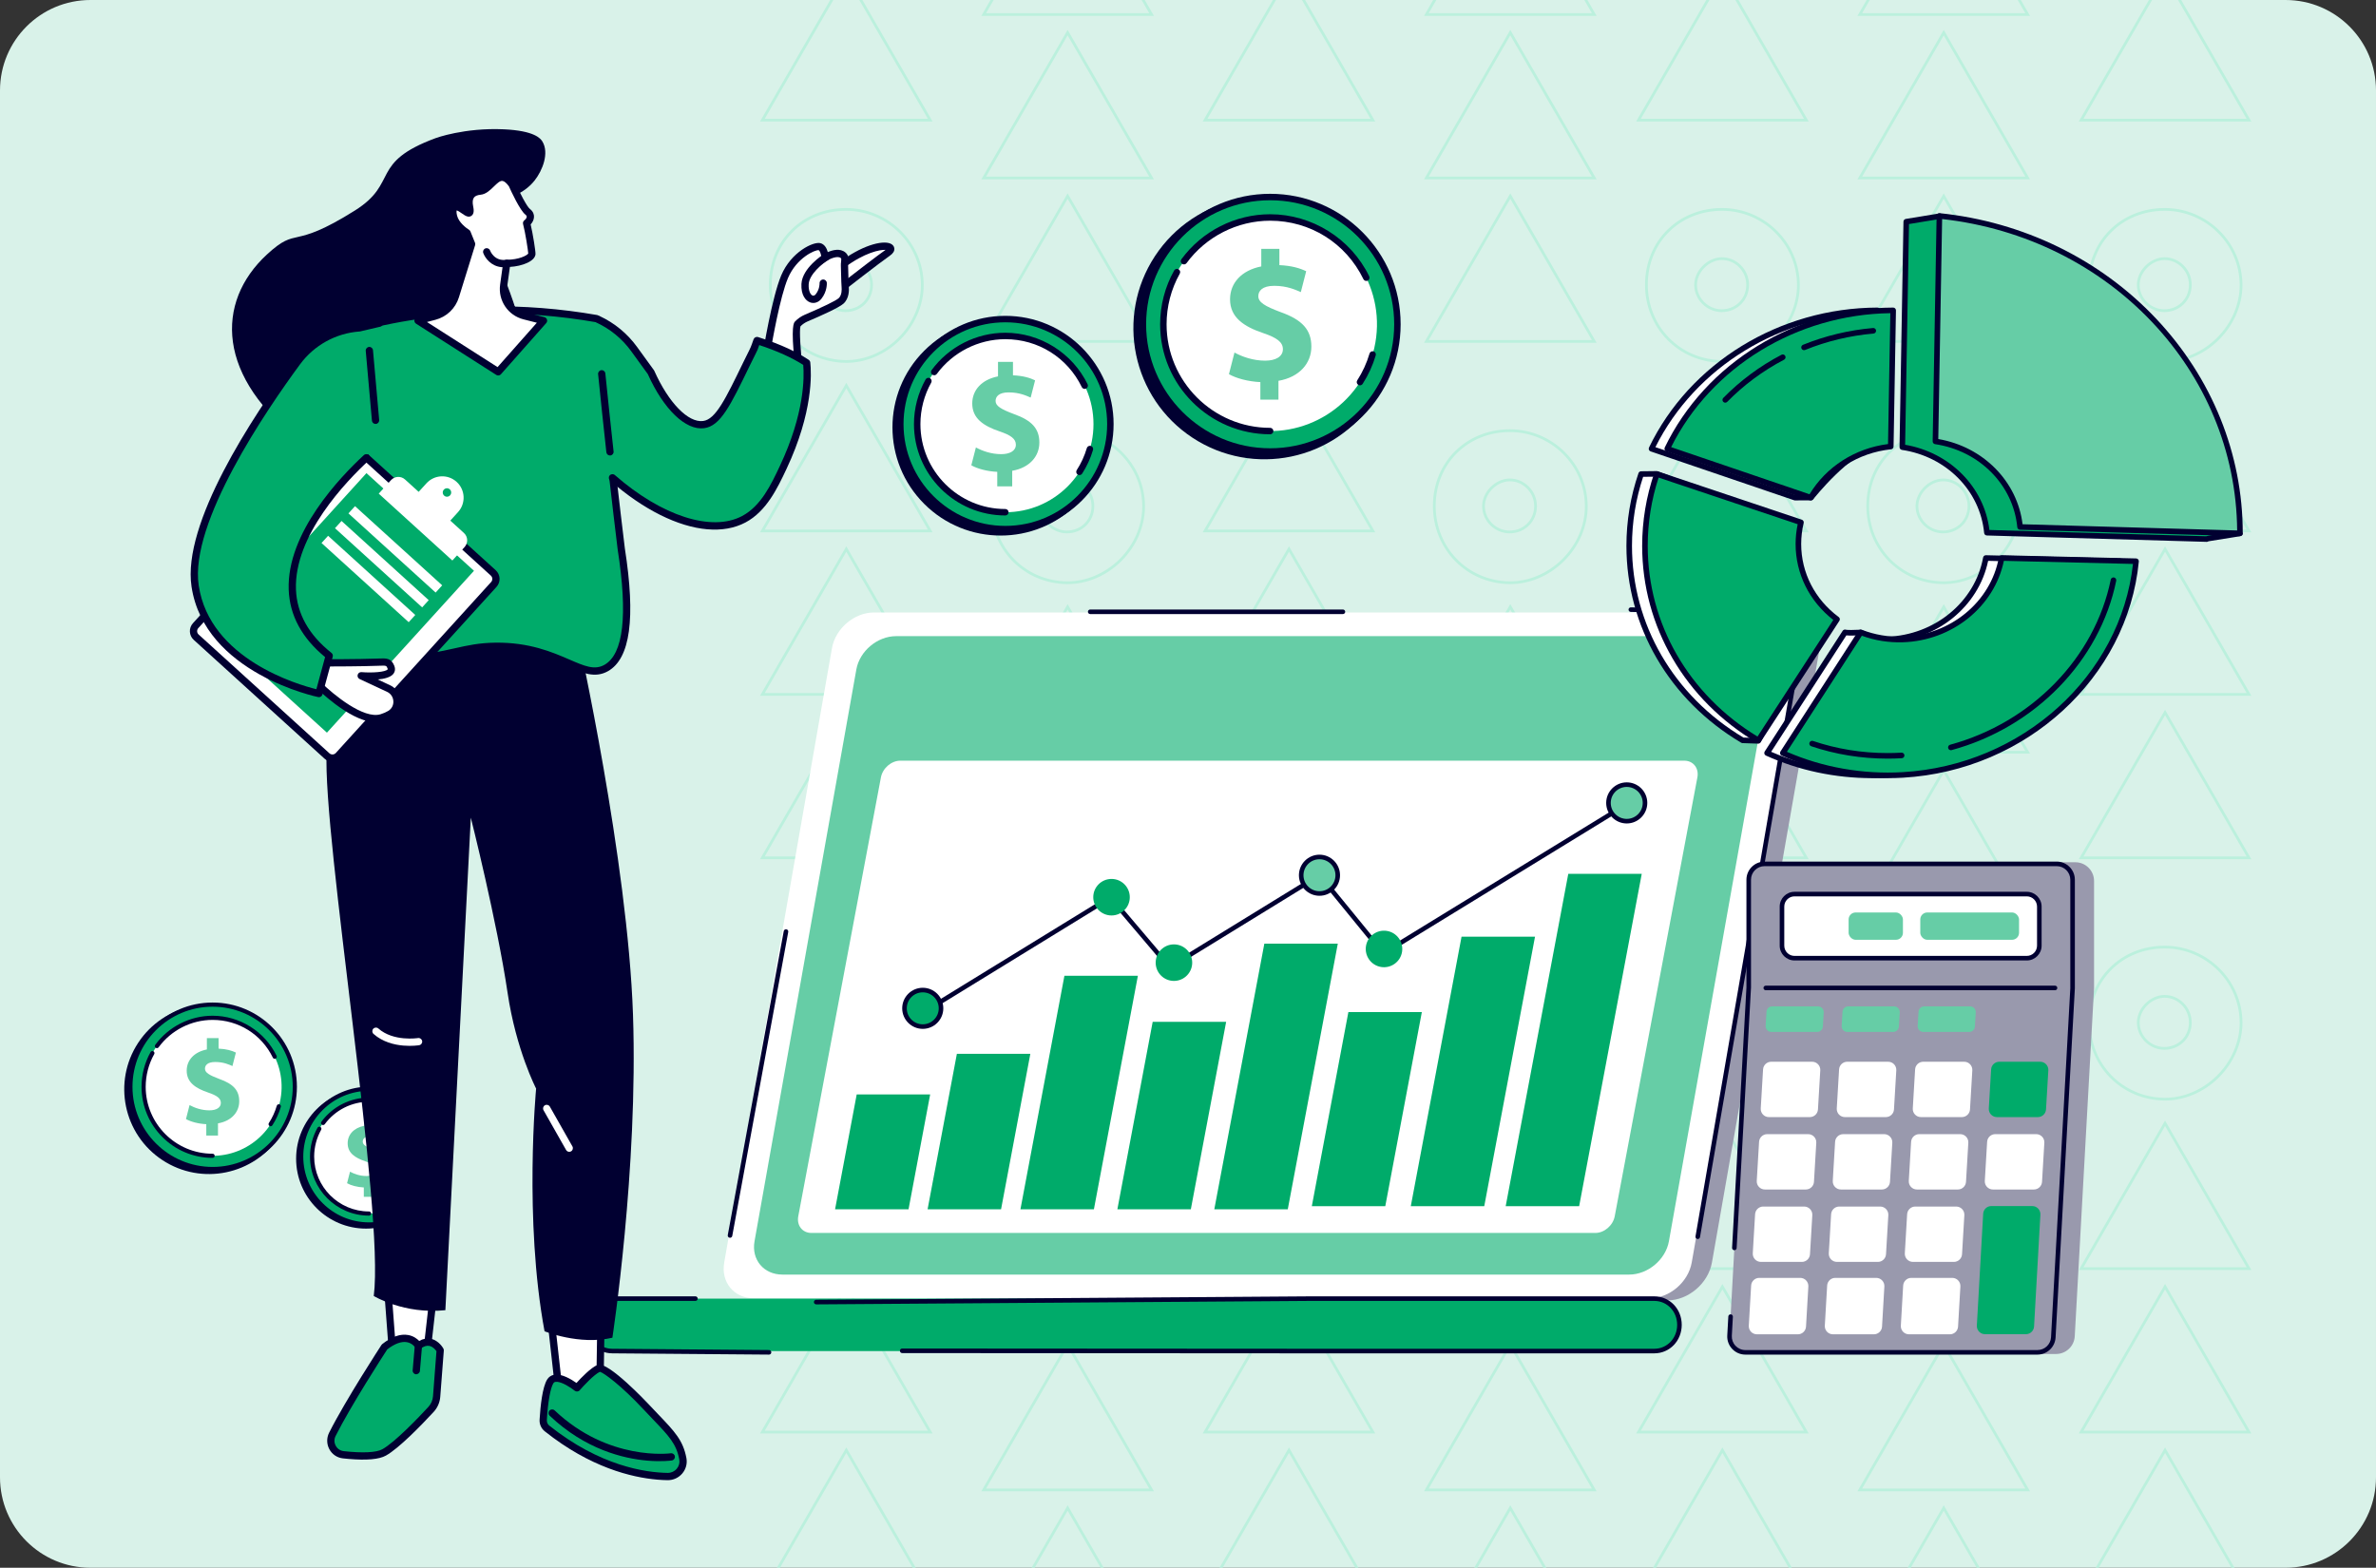 <svg xmlns="http://www.w3.org/2000/svg" xmlns:xlink="http://www.w3.org/1999/xlink" id="a" data-name="Layer 1" width="394" height="260" viewBox="0 0 394 260"><rect x="0" y="0" width="394" height="260" fill="#333333" stroke="none"/><defs><style>      .c {        fill: #d9f2e9;      }      .d {        fill: #fff;      }      .e {        fill: #010031;      }      .f {        clip-path: url(#b);      }      .f, .g {        fill: none;      }      .h {        fill: #66cda6;      }      .i {        fill: #00ab6a;      }      .j {        fill: #bbf0dd;      }      .k {        fill: #9999ad;      }    </style><clipPath id="b"><path class="g" d="m379-0H15C6.716-0-0,6.716-0,15v230c0,8.284,6.716,15,15,15h364c8.284,0,15-6.716,15-15V15C394,6.716,387.284-0,379-0"></path></clipPath></defs><path class="c" d="m379-0H15C6.716-0-0,6.716-0,15v230c0,8.284,6.716,15,15,15h364c8.284,0,15-6.716,15-15V15C394,6.716,387.284-0,379-0"></path><g class="f"><g><path class="j" d="m154.651,264.835h-28.624l14.312-24.788,14.312,24.788Zm-27.839-.453h27.054l-13.527-23.429-13.526,23.429Z"></path><path class="j" d="m154.651,237.728h-28.624l14.312-24.789,14.312,24.789Zm-27.839-.453h27.054l-13.527-23.43-13.526,23.43Z"></path><path class="j" d="m154.651,210.619h-28.624l14.312-24.789,14.312,24.789Zm-27.839-.453h27.054l-13.527-23.43-13.526,23.43Z"></path><path class="j" d="m140.35,182.513c-.052,0-.104,0-.155-.001-7.172-.099-12.743-5.839-12.685-13.068.059-7.195,5.541-12.602,12.763-12.602h.07c7.041.034,12.795,5.748,12.826,12.736.015,3.319-1.415,6.648-3.923,9.133-2.444,2.422-5.679,3.802-8.896,3.802Zm-.076-25.218c-6.967,0-12.254,5.213-12.311,12.152-.057,6.977,5.318,12.516,12.237,12.611,3.161.053,6.328-1.294,8.727-3.67,2.423-2.399,3.804-5.609,3.789-8.809-.03-6.74-5.582-12.252-12.375-12.285h-.067Zm-.042,16.797h-.051c-2.429-.025-4.451-2.008-4.51-4.419-.027-1.128.458-2.295,1.332-3.199.887-.919,2.058-1.452,3.213-1.465h.049c1.167,0,2.274.462,3.123,1.305.885.878,1.369,2.045,1.364,3.286-.005,1.231-.475,2.371-1.323,3.208-.841.829-1.975,1.284-3.197,1.284Zm.033-8.63h-.044c-1.034.011-2.088.494-2.892,1.326-.79.818-1.229,1.866-1.205,2.873.053,2.17,1.874,3.954,4.061,3.978,1.113-.009,2.16-.398,2.926-1.153.763-.752,1.185-1.777,1.188-2.888h0c.005-1.118-.433-2.171-1.229-2.963-.764-.758-1.758-1.173-2.805-1.173Z"></path><path class="j" d="m154.651,142.495h-28.624l14.312-24.788,14.312,24.788Zm-27.839-.453h27.054l-13.527-23.429-13.526,23.429Z"></path><path class="j" d="m154.651,115.387h-28.624l14.312-24.788,14.312,24.788Zm-27.839-.453h27.054l-13.527-23.429-13.526,23.429Z"></path><path class="j" d="m154.651,88.278h-28.624l14.312-24.788,14.312,24.788Zm-27.839-.453h27.054l-13.527-23.429-13.526,23.429Z"></path><path class="j" d="m140.35,60.173c-.052,0-.104,0-.155-.001-7.172-.1-12.743-5.841-12.685-13.069.059-7.195,5.541-12.601,12.762-12.601h.071c7.041.035,12.795,5.749,12.826,12.737.015,3.319-1.415,6.648-3.923,9.133-2.445,2.422-5.68,3.802-8.896,3.802Zm-.077-25.218c-6.966,0-12.253,5.212-12.31,12.152-.057,6.976,5.318,12.516,12.237,12.612,3.161.035,6.328-1.295,8.727-3.67,2.422-2.399,3.804-5.61,3.789-8.809-.03-6.741-5.582-12.252-12.375-12.286h-.068Zm-.041,16.797h-.051c-2.429-.025-4.451-2.009-4.51-4.42-.027-1.128.458-2.294,1.332-3.199.887-.918,2.058-1.452,3.212-1.465.017,0,.032-0.0.048-0,1.169,0,2.276.463,3.126,1.307.884.878,1.368,2.045,1.363,3.286-.005,1.231-.475,2.371-1.323,3.208-.841.829-1.975,1.284-3.197,1.284Zm.031-8.631h-.042c-1.035.011-2.089.495-2.892,1.327-.79.818-1.229,1.866-1.205,2.873.053,2.171,1.874,3.955,4.061,3.979,1.113-.003,2.16-.397,2.926-1.153.763-.752,1.185-1.777,1.188-2.888h0c.005-1.118-.433-2.17-1.229-2.962-.764-.758-1.759-1.174-2.807-1.174Z"></path><path class="j" d="m154.651,20.155h-28.624l14.312-24.788,14.312,24.788Zm-27.839-.453h27.054l-13.527-23.429-13.526,23.429Z"></path><path class="j" d="m191.353,274.423h-28.624l14.312-24.788,14.312,24.788Zm-27.839-.453h27.054l-13.527-23.429-13.526,23.429Z"></path><path class="j" d="m191.353,247.314h-28.624l14.312-24.788,14.312,24.788Zm-27.839-.453h27.054l-13.527-23.429-13.526,23.429Z"></path><path class="j" d="m177.052,219.209c-.052,0-.104,0-.155-.001-7.172-.1-12.743-5.841-12.685-13.069.059-7.195,5.541-12.602,12.763-12.602h.07c7.041.034,12.795,5.749,12.826,12.737.015,3.319-1.415,6.648-3.923,9.133-2.445,2.422-5.68,3.802-8.896,3.802Zm-.076-25.219c-6.967,0-12.254,5.213-12.311,12.152-.057,6.976,5.318,12.516,12.237,12.612,3.129.026,6.328-1.295,8.727-3.67,2.422-2.399,3.804-5.61,3.789-8.809-.03-6.741-5.582-12.253-12.375-12.286h-.067Zm-.042,16.797h-.051c-2.429-.024-4.451-2.007-4.51-4.419-.027-1.128.458-2.294,1.332-3.198.886-.919,2.057-1.453,3.211-1.466h.048c1.169,0,2.276.462,3.126,1.306.885.878,1.369,2.045,1.364,3.285-.005,1.231-.475,2.371-1.323,3.208-.841.829-1.975,1.284-3.197,1.284Zm.03-8.63h-.043c-1.033.012-2.087.495-2.891,1.327-.789.818-1.229,1.865-1.204,2.872.053,2.171,1.874,3.955,4.061,3.978h.047c1.103,0,2.123-.408,2.879-1.153.763-.752,1.185-1.777,1.188-2.888h0c.004-1.118-.433-2.17-1.23-2.962-.764-.758-1.759-1.174-2.807-1.174Z"></path><path class="j" d="m191.353,179.191h-28.624l14.312-24.789,14.312,24.789Zm-27.839-.453h27.054l-13.527-23.43-13.526,23.43Z"></path><path class="j" d="m191.353,152.083h-28.624l14.312-24.789,14.312,24.789Zm-27.839-.453h27.054l-13.527-23.43-13.526,23.43Z"></path><path class="j" d="m191.353,124.975h-28.624l14.312-24.788,14.312,24.788Zm-27.839-.453h27.054l-13.527-23.429-13.526,23.429Z"></path><path class="j" d="m177.052,96.868c-.052,0-.104,0-.155-.001-7.172-.099-12.743-5.839-12.685-13.068.059-7.219,5.568-12.635,12.833-12.602h0c7.041.034,12.795,5.749,12.826,12.737.015,3.319-1.415,6.647-3.923,9.132-2.444,2.422-5.679,3.802-8.896,3.802Zm-.076-25.218c-6.967,0-12.254,5.213-12.311,12.152-.057,6.977,5.318,12.516,12.237,12.611,3.129.041,6.329-1.295,8.728-3.67,2.422-2.399,3.803-5.609,3.788-8.808-.03-6.741-5.582-12.253-12.375-12.286h-.067Zm-.042,16.797h-.051c-2.429-.024-4.451-2.007-4.51-4.419-.027-1.129.458-2.295,1.333-3.2.886-.918,2.057-1.451,3.211-1.464h.049c1.167,0,2.274.462,3.123,1.304.885.879,1.37,2.046,1.365,3.287-.005,1.231-.475,2.371-1.323,3.208-.841.829-1.975,1.284-3.197,1.284Zm.032-8.63h-.044c-1.034.011-2.087.494-2.891,1.326-.79.818-1.229,1.865-1.205,2.873.053,2.171,1.874,3.955,4.061,3.978,1.102-.009,2.159-.397,2.926-1.153.763-.752,1.185-1.777,1.188-2.888h0c.004-1.119-.434-2.171-1.231-2.963-.763-.758-1.757-1.173-2.804-1.173Z"></path><path class="j" d="m191.353,56.851h-28.624l14.312-24.788,14.312,24.788Zm-27.839-.453h27.054l-13.527-23.429-13.526,23.429Z"></path><path class="j" d="m191.353,29.743h-28.624l14.312-24.789,14.312,24.789Zm-27.839-.453h27.054l-13.527-23.429-13.526,23.429Z"></path><path class="j" d="m191.353,2.634h-28.624l14.312-24.788,14.312,24.788Zm-27.839-.453h27.054l-13.527-23.429-13.526,23.429Z"></path><path class="j" d="m228.056,264.835h-28.624l14.312-24.788,14.312,24.788Zm-27.839-.453h27.054l-13.527-23.429-13.526,23.429Z"></path><path class="j" d="m228.056,237.728h-28.624l14.312-24.789,14.312,24.789Zm-27.839-.453h27.054l-13.527-23.43-13.526,23.43Z"></path><path class="j" d="m228.056,210.619h-28.624l14.312-24.789,14.312,24.789Zm-27.839-.453h27.054l-13.527-23.43-13.526,23.43Z"></path><path class="j" d="m213.754,182.513c-.052,0-.104,0-.155-.001-7.172-.099-12.743-5.839-12.685-13.068.059-7.195,5.541-12.602,12.763-12.602h.07c7.04.034,12.794,5.748,12.825,12.736.016,3.319-1.414,6.647-3.922,9.132-2.444,2.423-5.679,3.803-8.896,3.803Zm-.076-25.218c-6.967,0-12.254,5.213-12.311,12.152-.057,6.977,5.318,12.516,12.237,12.611,3.122.042,6.329-1.295,8.728-3.67,2.421-2.399,3.802-5.61,3.787-8.809-.03-6.74-5.582-12.252-12.374-12.285h-.067Zm-.042,16.797h-.051c-2.428-.025-4.451-2.008-4.511-4.419-.026-1.129.459-2.295,1.334-3.2.887-.918,2.057-1.451,3.211-1.464h.049c1.167,0,2.274.462,3.123,1.304.885.879,1.37,2.046,1.365,3.287-.005,1.231-.475,2.371-1.323,3.208-.841.829-1.975,1.284-3.197,1.284Zm.032-8.63h-.044c-1.034.011-2.087.494-2.89,1.325-.791.818-1.231,1.866-1.207,2.874.054,2.17,1.876,3.954,4.062,3.978h.047c1.103,0,2.123-.408,2.879-1.153.763-.752,1.185-1.777,1.188-2.888h0c.004-1.119-.434-2.171-1.231-2.963-.763-.758-1.757-1.173-2.804-1.173Z"></path><path class="j" d="m228.056,142.495h-28.624l14.312-24.788,14.312,24.788Zm-27.839-.453h27.054l-13.527-23.429-13.526,23.429Z"></path><path class="j" d="m228.056,115.387h-28.624l14.312-24.788,14.312,24.788Zm-27.839-.453h27.054l-13.527-23.429-13.526,23.429Z"></path><path class="j" d="m228.056,88.278h-28.624l14.312-24.788,14.312,24.788Zm-27.839-.453h27.054l-13.527-23.429-13.526,23.429Z"></path><path class="j" d="m213.754,60.173c-.052,0-.104,0-.155-.001-7.172-.1-12.743-5.841-12.685-13.069.059-7.195,5.541-12.601,12.762-12.601h.071c7.04.035,12.794,5.749,12.825,12.737.016,3.319-1.414,6.647-3.922,9.132-2.444,2.423-5.679,3.803-8.896,3.803Zm-.077-25.218c-6.966,0-12.253,5.212-12.31,12.152-.057,6.976,5.318,12.516,12.237,12.612,3.158.035,6.328-1.295,8.727-3.67,2.422-2.399,3.803-5.61,3.788-8.809-.03-6.741-5.582-12.252-12.374-12.286h-.068Zm-.041,16.797h-.051c-2.428-.025-4.451-2.009-4.511-4.42-.026-1.129.459-2.294,1.333-3.2.887-.918,2.058-1.452,3.211-1.464.017,0,.032-0.0.048-0,1.168,0,2.276.463,3.126,1.306.884.878,1.369,2.045,1.364,3.287-.005,1.231-.475,2.371-1.323,3.208-.841.829-1.975,1.284-3.197,1.284Zm.03-8.631h-.043c-1.033.011-2.087.495-2.89,1.326-.79.818-1.23,1.866-1.206,2.873.054,2.171,1.876,3.955,4.062,3.979h.047c1.103,0,2.123-.408,2.879-1.153.763-.752,1.185-1.777,1.188-2.888h0c.004-1.118-.433-2.171-1.23-2.963-.764-.758-1.759-1.174-2.807-1.174Z"></path><path class="j" d="m228.056,20.155h-28.624l14.312-24.788,14.312,24.788Zm-27.839-.453h27.054l-13.527-23.429-13.526,23.429Z"></path><path class="j" d="m264.758,274.423h-28.624l14.312-24.788,14.312,24.788Zm-27.839-.453h27.054l-13.527-23.429-13.526,23.429Z"></path><path class="j" d="m264.758,247.314h-28.624l14.312-24.788,14.312,24.788Zm-27.839-.453h27.054l-13.527-23.429-13.526,23.429Z"></path><path class="j" d="m250.456,219.209c-.052,0-.104,0-.155-.001-7.172-.1-12.743-5.841-12.685-13.069.059-7.195,5.541-12.602,12.763-12.602h.07c7.04.034,12.794,5.749,12.825,12.737.016,3.318-1.414,6.647-3.922,9.132-2.445,2.422-5.68,3.803-8.896,3.803Zm-.076-25.219c-6.967,0-12.254,5.213-12.311,12.152-.057,6.976,5.318,12.516,12.237,12.612,3.126.026,6.328-1.295,8.727-3.671,2.422-2.399,3.803-5.609,3.788-8.808-.03-6.741-5.582-12.253-12.374-12.286h-.067Zm-.043,16.797h-.051c-2.429-.024-4.451-2.007-4.51-4.419-.026-1.128.459-2.294,1.333-3.199.887-.918,2.057-1.452,3.211-1.465h.048c1.169,0,2.276.462,3.126,1.306.885.878,1.369,2.045,1.364,3.285-.005,1.231-.475,2.371-1.323,3.208-.841.829-1.976,1.284-3.198,1.284Zm.031-8.63h-.043c-1.033.012-2.087.495-2.89,1.327-.791.818-1.23,1.865-1.206,2.872.053,2.171,1.874,3.955,4.061,3.978,1.136.009,2.16-.397,2.927-1.154.763-.751,1.185-1.776,1.188-2.887h0c.004-1.118-.433-2.17-1.23-2.962-.764-.758-1.759-1.174-2.807-1.174Z"></path><path class="j" d="m264.758,179.191h-28.624l14.312-24.789,14.312,24.789Zm-27.839-.453h27.054l-13.527-23.43-13.526,23.43Z"></path><path class="j" d="m264.758,152.083h-28.624l14.312-24.789,14.312,24.789Zm-27.839-.453h27.054l-13.527-23.43-13.526,23.43Z"></path><path class="j" d="m264.758,124.975h-28.624l14.312-24.788,14.312,24.788Zm-27.839-.453h27.054l-13.527-23.429-13.526,23.429Z"></path><path class="j" d="m250.456,96.868c-.052,0-.104,0-.155-.001-7.172-.099-12.743-5.839-12.685-13.068.059-7.195,5.541-12.602,12.763-12.602h.07c7.04.034,12.794,5.749,12.825,12.737.016,3.318-1.414,6.646-3.922,9.131-2.444,2.422-5.679,3.803-8.896,3.803Zm-.076-25.218c-6.967,0-12.254,5.213-12.311,12.152-.057,6.977,5.318,12.516,12.237,12.611,3.126.041,6.329-1.295,8.728-3.671,2.422-2.398,3.802-5.608,3.787-8.807-.03-6.741-5.582-12.253-12.374-12.286h-.067Zm-.043,16.797h-.051c-2.429-.024-4.451-2.007-4.51-4.419-.026-1.129.459-2.295,1.334-3.2.887-.918,2.057-1.451,3.211-1.464h.049c1.167,0,2.274.462,3.123,1.304.885.879,1.37,2.046,1.365,3.287-.005,1.231-.475,2.371-1.323,3.208-.841.829-1.976,1.284-3.198,1.284Zm.033-8.63h-.044c-1.034.011-2.087.494-2.89,1.325-.791.818-1.231,1.866-1.207,2.874.053,2.171,1.874,3.955,4.061,3.978,1.136.013,2.16-.397,2.927-1.154.763-.751,1.185-1.776,1.188-2.887h0c.004-1.119-.434-2.171-1.231-2.963-.763-.758-1.757-1.173-2.804-1.173Z"></path><path class="j" d="m264.758,56.851h-28.624l14.312-24.788,14.312,24.788Zm-27.839-.453h27.054l-13.527-23.429-13.526,23.429Z"></path><path class="j" d="m264.758,29.743h-28.624l14.312-24.789,14.312,24.789Zm-27.839-.453h27.054l-13.527-23.429-13.526,23.429Z"></path><path class="j" d="m264.758,2.634h-28.624l14.312-24.788,14.312,24.788Zm-27.839-.453h27.054l-13.527-23.429-13.526,23.429Z"></path><path class="j" d="m299.93,264.835h-28.623l14.312-24.788,14.312,24.788Zm-27.838-.453h27.053l-13.526-23.429-13.526,23.429Z"></path><path class="j" d="m299.93,237.728h-28.623l14.312-24.789,14.312,24.789Zm-27.838-.453h27.053l-13.526-23.43-13.526,23.43Z"></path><path class="j" d="m299.93,210.619h-28.623l14.312-24.789,14.312,24.789Zm-27.838-.453h27.053l-13.526-23.43-13.526,23.43Z"></path><path class="j" d="m285.629,182.513c-.052,0-.104,0-.155-.001-7.172-.099-12.743-5.839-12.685-13.068.059-7.195,5.541-12.602,12.763-12.602h.07c7.04.034,12.794,5.748,12.825,12.736.016,3.319-1.414,6.647-3.922,9.132-2.444,2.422-5.679,3.803-8.896,3.803Zm-.076-25.218c-6.967,0-12.254,5.213-12.311,12.152-.057,6.977,5.318,12.516,12.237,12.611,3.142.053,6.328-1.295,8.728-3.671,2.421-2.398,3.802-5.609,3.787-8.808-.03-6.74-5.582-12.252-12.374-12.285h-.067Zm-.043,16.797h-.051c-2.429-.025-4.451-2.008-4.51-4.419-.026-1.129.459-2.295,1.334-3.2.887-.918,2.057-1.451,3.211-1.464h.049c1.167,0,2.274.462,3.123,1.304.885.879,1.37,2.046,1.365,3.287h0c-.005,1.232-.476,2.372-1.324,3.209-.841.829-1.975,1.283-3.197,1.283Zm.033-8.63h-.044c-1.034.011-2.087.494-2.89,1.325-.791.818-1.231,1.866-1.207,2.874.053,2.17,1.874,3.954,4.061,3.978,1.127-.009,2.159-.398,2.926-1.153.763-.751,1.185-1.777,1.189-2.888.004-1.119-.434-2.171-1.231-2.963-.763-.758-1.757-1.173-2.804-1.173Z"></path><path class="j" d="m299.93,142.495h-28.623l14.312-24.788,14.312,24.788Zm-27.838-.453h27.053l-13.526-23.429-13.526,23.429Z"></path><path class="j" d="m299.93,115.387h-28.623l14.312-24.788,14.312,24.788Zm-27.838-.453h27.053l-13.526-23.429-13.526,23.429Z"></path><path class="j" d="m299.93,88.278h-28.623l14.312-24.788,14.312,24.788Zm-27.838-.453h27.053l-13.526-23.429-13.526,23.429Z"></path><path class="j" d="m285.629,60.173c-.052,0-.104,0-.155-.001-7.172-.1-12.743-5.841-12.685-13.069.059-7.195,5.541-12.601,12.762-12.601h.071c7.04.035,12.794,5.749,12.825,12.737.016,3.318-1.414,6.647-3.922,9.132-2.445,2.422-5.68,3.803-8.896,3.803Zm-.077-25.218c-6.966,0-12.253,5.212-12.31,12.152-.057,6.976,5.318,12.516,12.237,12.612,3.142.035,6.328-1.295,8.727-3.671,2.422-2.399,3.803-5.609,3.788-8.808-.03-6.741-5.582-12.252-12.374-12.286h-.068Zm-.042,16.797h-.051c-2.429-.025-4.451-2.009-4.51-4.42-.026-1.129.459-2.294,1.333-3.2.887-.918,2.058-1.452,3.211-1.464.017,0,.032-0.0.048-0,1.168,0,2.276.463,3.126,1.306.884.878,1.369,2.045,1.364,3.287h0c-.005,1.232-.476,2.372-1.324,3.209-.841.829-1.975,1.283-3.197,1.283Zm.031-8.631h-.043c-1.033.011-2.087.495-2.89,1.326-.79.818-1.23,1.866-1.206,2.873.053,2.171,1.874,3.955,4.061,3.979,1.127-.003,2.159-.397,2.926-1.153.763-.751,1.185-1.777,1.189-2.888.004-1.118-.433-2.171-1.23-2.963-.764-.758-1.759-1.174-2.807-1.174Z"></path><path class="j" d="m299.93,20.155h-28.623l14.312-24.788,14.312,24.788Zm-27.838-.453h27.053l-13.526-23.429-13.526,23.429Z"></path><path class="j" d="m336.632,274.423h-28.624l14.312-24.788,14.312,24.788Zm-27.839-.453h27.054l-13.526-23.429-13.527,23.429Z"></path><path class="j" d="m336.632,247.314h-28.624l14.312-24.788,14.312,24.788Zm-27.839-.453h27.054l-13.526-23.429-13.527,23.429Z"></path><path class="j" d="m322.331,219.209c-.052,0-.104,0-.155-.001-7.172-.1-12.743-5.841-12.685-13.069.059-7.195,5.541-12.602,12.763-12.602h.07c7.04.034,12.794,5.749,12.825,12.737.016,3.319-1.414,6.647-3.922,9.132-2.444,2.423-5.679,3.803-8.896,3.803Zm-.076-25.219c-6.967,0-12.254,5.213-12.311,12.152-.057,6.976,5.318,12.516,12.237,12.612.05.001.1.001.149.001,3.099,0,6.217-1.333,8.577-3.671,2.422-2.399,3.803-5.61,3.788-8.809-.03-6.741-5.582-12.253-12.374-12.286h-.067Zm-.043,16.797h-.051c-2.429-.024-4.451-2.007-4.51-4.419-.026-1.128.459-2.294,1.333-3.199.887-.918,2.057-1.452,3.211-1.465h.048c1.169,0,2.276.462,3.126,1.306.885.878,1.369,2.045,1.364,3.285-.005,1.231-.475,2.371-1.323,3.208-.841.829-1.976,1.284-3.198,1.284Zm.031-8.63h-.043c-1.033.012-2.087.495-2.89,1.327-.791.818-1.23,1.865-1.206,2.872.053,2.171,1.874,3.955,4.061,3.978,1.096.009,2.16-.397,2.927-1.154.763-.751,1.185-1.776,1.188-2.887h0c.004-1.118-.433-2.17-1.23-2.962-.764-.758-1.759-1.174-2.807-1.174Z"></path><path class="j" d="m336.632,179.191h-28.624l14.312-24.789,14.312,24.789Zm-27.839-.453h27.054l-13.526-23.43-13.527,23.43Z"></path><path class="j" d="m336.632,152.083h-28.624l14.312-24.789,14.312,24.789Zm-27.839-.453h27.054l-13.526-23.43-13.527,23.43Z"></path><path class="j" d="m336.632,124.975h-28.624l14.312-24.788,14.312,24.788Zm-27.839-.453h27.054l-13.526-23.429-13.527,23.429Z"></path><path class="j" d="m322.331,96.868c-.052,0-.104,0-.155-.001-7.172-.099-12.743-5.839-12.685-13.068.059-7.195,5.541-12.602,12.763-12.602h.07c7.04.034,12.794,5.749,12.825,12.737.016,3.318-1.414,6.646-3.921,9.131-2.445,2.423-5.68,3.803-8.897,3.803Zm-.076-25.218c-6.967,0-12.254,5.213-12.311,12.152-.057,6.977,5.318,12.516,12.237,12.611.05.001.1.001.149.001,3.1,0,6.218-1.333,8.578-3.671,2.422-2.399,3.802-5.609,3.787-8.808-.03-6.741-5.582-12.253-12.374-12.286h-.067Zm-.043,16.797h-.051c-2.429-.024-4.451-2.007-4.51-4.419-.026-1.129.459-2.295,1.334-3.2.887-.918,2.057-1.451,3.211-1.464h.049c1.167,0,2.274.462,3.123,1.304.885.879,1.37,2.046,1.365,3.287-.005,1.231-.475,2.371-1.323,3.208-.841.829-1.976,1.284-3.198,1.284Zm.033-8.63h-.044c-1.034.011-2.087.494-2.89,1.325-.791.818-1.231,1.866-1.207,2.874.053,2.171,1.874,3.955,4.061,3.978,1.096.013,2.16-.397,2.927-1.154.763-.751,1.185-1.776,1.188-2.887h0c.004-1.119-.434-2.171-1.231-2.963-.763-.758-1.757-1.173-2.804-1.173Z"></path><path class="j" d="m336.632,56.851h-28.624l14.312-24.788,14.312,24.788Zm-27.839-.453h27.054l-13.526-23.429-13.527,23.429Z"></path><path class="j" d="m336.632,29.743h-28.624l14.312-24.789,14.312,24.789Zm-27.839-.453h27.054l-13.526-23.429-13.527,23.429Z"></path><path class="j" d="m336.632,2.634h-28.624l14.312-24.788,14.312,24.788Zm-27.839-.453h27.054l-13.526-23.429-13.527,23.429Z"></path><path class="j" d="m373.334,264.835h-28.624l14.312-24.788,14.312,24.788Zm-27.839-.453h27.054l-13.526-23.429-13.527,23.429Z"></path><path class="j" d="m373.334,237.728h-28.624l14.312-24.789,14.312,24.789Zm-27.839-.453h27.054l-13.526-23.43-13.527,23.43Z"></path><path class="j" d="m373.334,210.619h-28.624l14.312-24.789,14.312,24.789Zm-27.839-.453h27.054l-13.526-23.43-13.527,23.43Z"></path><path class="j" d="m359.033,182.513c-.052,0-.104,0-.155-.001-7.173-.099-12.744-5.839-12.685-13.068.059-7.195,5.541-12.602,12.763-12.602h.07c7.04.034,12.794,5.748,12.825,12.736.016,3.319-1.414,6.647-3.922,9.132-2.444,2.422-5.679,3.803-8.896,3.803Zm-.076-25.218c-6.967,0-12.254,5.213-12.311,12.152-.058,6.977,5.317,12.516,12.237,12.611,3.14.053,6.327-1.295,8.728-3.671,2.421-2.398,3.802-5.609,3.787-8.808-.03-6.74-5.582-12.252-12.374-12.285h-.067Zm-.043,16.797h-.051c-2.429-.025-4.451-2.008-4.51-4.419-.027-1.128.458-2.294,1.333-3.199.887-.919,2.057-1.452,3.212-1.465h.049c1.167,0,2.274.462,3.123,1.304.885.879,1.37,2.046,1.365,3.287h0c-.005,1.232-.476,2.372-1.324,3.209-.841.829-1.975,1.283-3.197,1.283Zm.033-8.63h-.044c-1.034.011-2.088.494-2.892,1.326-.79.818-1.229,1.866-1.205,2.873.053,2.17,1.874,3.954,4.061,3.978,1.102-.009,2.159-.398,2.926-1.153.763-.751,1.185-1.777,1.189-2.888.004-1.119-.434-2.171-1.231-2.963-.763-.758-1.757-1.173-2.804-1.173Z"></path><path class="j" d="m373.334,142.495h-28.624l14.312-24.788,14.312,24.788Zm-27.839-.453h27.054l-13.526-23.429-13.527,23.429Z"></path><path class="j" d="m373.334,115.387h-28.624l14.312-24.788,14.312,24.788Zm-27.839-.453h27.054l-13.526-23.429-13.527,23.429Z"></path><path class="j" d="m373.334,88.278h-28.624l14.312-24.788,14.312,24.788Zm-27.839-.453h27.054l-13.526-23.429-13.527,23.429Z"></path><path class="j" d="m359.033,60.173c-.052,0-.104,0-.155-.001-7.173-.1-12.744-5.841-12.685-13.069.059-7.195,5.541-12.601,12.762-12.601h.071c7.04.035,12.794,5.749,12.825,12.737.016,3.318-1.414,6.647-3.922,9.132-2.445,2.422-5.68,3.803-8.896,3.803Zm-.077-25.218c-6.966,0-12.253,5.212-12.31,12.152-.058,6.976,5.317,12.516,12.237,12.612,3.14.035,6.327-1.295,8.727-3.671,2.422-2.399,3.803-5.609,3.788-8.808-.03-6.741-5.582-12.252-12.374-12.286h-.068Zm-.042,16.797h-.051c-2.429-.025-4.451-2.009-4.51-4.42-.027-1.128.458-2.293,1.332-3.199.887-.918,2.058-1.453,3.212-1.465.017,0,.032-0.0.048-0,1.168,0,2.276.463,3.126,1.306.884.878,1.369,2.045,1.364,3.287h0c-.005,1.232-.476,2.372-1.324,3.209-.841.829-1.975,1.283-3.197,1.283Zm.031-8.631h-.043c-1.033.011-2.088.495-2.891,1.327-.79.818-1.229,1.865-1.205,2.872.053,2.171,1.874,3.955,4.061,3.979,1.102-.003,2.159-.397,2.926-1.153.763-.751,1.185-1.777,1.189-2.888.004-1.118-.433-2.171-1.23-2.963-.764-.758-1.759-1.174-2.807-1.174Z"></path><path class="j" d="m373.334,20.155h-28.624l14.312-24.788,14.312,24.788Zm-27.839-.453h27.054l-13.526-23.429-13.527,23.429Z"></path></g></g><g><g><circle class="e" cx="209.694" cy="54.422" r="21.748" transform="translate(49.116 199.845) rotate(-56.714)"></circle><g><circle class="i" cx="210.623" cy="53.777" r="21.103" transform="translate(111.538 247.261) rotate(-77.205)"></circle><path class="e" d="m210.623,75.414c-11.931,0-21.637-9.706-21.637-21.637s9.706-21.637,21.637-21.637,21.637,9.707,21.637,21.637-9.706,21.637-21.637,21.637Zm0-42.205c-11.341,0-20.568,9.227-20.568,20.568s9.227,20.568,20.568,20.568,20.568-9.227,20.568-20.568-9.227-20.568-20.568-20.568Z"></path></g><circle class="d" cx="210.623" cy="53.777" r="17.709" transform="translate(111.511 247.247) rotate(-77.197)"></circle><path class="e" d="m225.512,63.904c-.099,0-.2-.028-.289-.086-.248-.16-.319-.491-.159-.739.891-1.38,1.577-2.876,2.039-4.447.083-.283.381-.444.664-.362.283.084.445.381.362.664-.491,1.669-1.22,3.258-2.167,4.724-.102.158-.274.245-.45.245Z"></path><path class="e" d="m226.564,46.587c-.198,0-.389-.111-.481-.301-2.9-5.973-8.823-9.684-15.459-9.684-5.451,0-10.632,2.628-13.86,7.03-.174.239-.509.29-.747.115-.238-.175-.29-.509-.115-.747,3.428-4.676,8.932-7.468,14.722-7.468,6.942,0,13.388,4.038,16.422,10.286.129.266.018.586-.248.715-.075.037-.155.054-.233.054Z"></path><path class="e" d="m210.623,72.021c-10.06,0-18.244-8.184-18.244-18.244,0-3.125.804-6.208,2.324-8.917.145-.258.47-.35.728-.204.257.144.349.47.204.728-1.431,2.549-2.187,5.452-2.187,8.394,0,9.47,7.705,17.175,17.175,17.175.295,0,.535.24.535.535,0,.295-.239.535-.535.535Z"></path><path class="h" d="m208.999,66.28v-2.911c-2.053-.092-4.045-.644-5.21-1.318l.919-3.586c1.287.705,3.095,1.348,5.087,1.348,1.747,0,2.942-.674,2.942-1.9,0-1.165-.981-1.9-3.249-2.666-3.279-1.103-5.516-2.636-5.516-5.608,0-2.697,1.9-4.811,5.179-5.455v-2.911h3.003v2.697c2.053.092,3.432.521,4.444,1.011l-.889,3.463c-.797-.337-2.207-1.042-4.413-1.042-1.992,0-2.636.858-2.636,1.716,0,1.011,1.073,1.655,3.678,2.636,3.647,1.287,5.118,2.973,5.118,5.731,0,2.727-1.931,5.057-5.455,5.67v3.126h-3.003Z"></path></g><g><circle class="e" cx="165.943" cy="70.867" r="17.95" transform="translate(-1.507 138.096) rotate(-45)"></circle><g><circle class="i" cx="166.71" cy="70.334" r="17.418"></circle><path class="e" d="m166.71,88.286c-9.899,0-17.952-8.053-17.952-17.952s8.053-17.952,17.952-17.952,17.952,8.053,17.952,17.952-8.053,17.952-17.952,17.952Zm0-34.835c-9.309,0-16.883,7.574-16.883,16.883s7.574,16.883,16.883,16.883,16.883-7.574,16.883-16.883-7.574-16.883-16.883-16.883Z"></path></g><circle class="d" cx="166.71" cy="70.334" r="14.617"></circle><path class="e" d="m178.998,78.786c-.099,0-.2-.027-.289-.086-.248-.16-.319-.491-.159-.739.73-1.131,1.293-2.358,1.672-3.646.083-.283.381-.446.664-.362.283.083.445.38.362.664-.408,1.386-1.014,2.706-1.799,3.924-.102.158-.274.245-.45.245Z"></path><path class="e" d="m179.867,64.493c-.198,0-.389-.111-.481-.301-2.377-4.898-7.235-7.94-12.676-7.94-4.47,0-8.718,2.155-11.365,5.764-.175.239-.509.289-.747.115-.238-.175-.29-.509-.115-.747,2.847-3.883,7.418-6.201,12.227-6.201,5.765,0,11.118,3.353,13.638,8.542.129.266.018.586-.248.715-.075.037-.155.054-.233.054Z"></path><path class="e" d="m166.71,85.485c-8.355,0-15.152-6.797-15.152-15.152,0-2.595.668-5.156,1.93-7.406.145-.258.47-.35.728-.204.257.144.349.47.205.728-1.173,2.09-1.793,4.47-1.793,6.882,0,7.765,6.317,14.082,14.082,14.082.295,0,.535.239.535.535,0,.295-.239.535-.535.535Z"></path><path class="h" d="m165.37,80.654v-2.403c-1.695-.076-3.339-.531-4.3-1.088l.759-2.959c1.062.582,2.555,1.113,4.199,1.113,1.442,0,2.428-.556,2.428-1.568,0-.961-.81-1.568-2.681-2.201-2.707-.911-4.553-2.175-4.553-4.629,0-2.226,1.568-3.971,4.275-4.502v-2.403h2.479v2.226c1.695.076,2.833.43,3.668.835l-.734,2.858c-.658-.278-1.821-.86-3.642-.86-1.644,0-2.175.708-2.175,1.417,0,.835.885,1.366,3.035,2.175,3.01,1.062,4.224,2.454,4.224,4.73,0,2.251-1.593,4.174-4.502,4.679v2.58h-2.479Z"></path></g></g><g><g><circle class="e" cx="34.655" cy="180.656" r="14.05" transform="translate(-135.382 110.478) rotate(-56.714)"></circle><g><circle class="i" cx="35.256" cy="180.239" r="13.633" transform="translate(-148.316 174.705) rotate(-77.205)"></circle><path class="e" d="m35.256,194.218c-7.708,0-13.979-6.271-13.979-13.978s6.271-13.979,13.979-13.979,13.979,6.271,13.979,13.979-6.271,13.978-13.979,13.978Zm0-27.266c-7.327,0-13.288,5.961-13.288,13.288s5.961,13.287,13.288,13.287,13.288-5.961,13.288-13.287-5.961-13.288-13.288-13.288Z"></path></g><circle class="d" cx="35.256" cy="180.239" r="11.441" transform="translate(-148.315 174.679) rotate(-77.197)"></circle><path class="e" d="m44.875,186.782c-.064,0-.129-.018-.187-.055-.16-.103-.206-.317-.103-.477.576-.892,1.019-1.858,1.317-2.873.054-.183.246-.287.429-.234.183.054.288.246.234.429-.317,1.078-.788,2.105-1.4,3.052-.066.102-.177.158-.291.158Z"></path><path class="e" d="m45.555,175.594c-.128,0-.251-.072-.311-.195-1.873-3.859-5.7-6.256-9.987-6.256-3.522,0-6.869,1.698-8.954,4.542-.113.154-.329.187-.483.074-.154-.113-.187-.329-.074-.483,2.215-3.021,5.77-4.824,9.511-4.824,4.485,0,8.649,2.608,10.609,6.645.083.172.012.378-.16.462-.049.024-.1.035-.151.035Z"></path><path class="e" d="m35.256,192.026c-6.499,0-11.786-5.287-11.786-11.786,0-2.019.519-4.011,1.501-5.761.093-.166.303-.226.47-.132.166.093.225.304.132.47-.924,1.647-1.413,3.522-1.413,5.423,0,6.118,4.977,11.095,11.095,11.095.191,0,.345.155.345.345,0,.191-.155.345-.345.345Z"></path><path class="h" d="m34.207,188.317v-1.881c-1.327-.059-2.613-.416-3.366-.851l.594-2.316c.832.455,2.0.871,3.287.871,1.129,0,1.901-.436,1.901-1.228,0-.752-.634-1.228-2.099-1.722-2.118-.713-3.564-1.703-3.564-3.623,0-1.742,1.228-3.108,3.346-3.524v-1.881h1.94v1.742c1.327.059,2.217.337,2.871.653l-.574,2.237c-.515-.218-1.426-.673-2.851-.673-1.287,0-1.703.554-1.703,1.109,0,.653.693,1.069,2.376,1.703,2.356.832,3.306,1.92,3.306,3.702,0,1.762-1.247,3.267-3.524,3.663v2.019h-1.94Z"></path></g><g><circle class="e" cx="60.701" cy="192.158" r="11.597"></circle><g><circle class="i" cx="61.196" cy="191.813" r="11.252"></circle><path class="e" d="m61.196,203.411c-6.395,0-11.598-5.203-11.598-11.598s5.203-11.598,11.598-11.598,11.598,5.203,11.598,11.598-5.203,11.598-11.598,11.598Zm0-22.505c-6.014,0-10.907,4.893-10.907,10.907s4.893,10.907,10.907,10.907,10.907-4.893,10.907-10.907-4.893-10.907-10.907-10.907Z"></path></g><circle class="d" cx="61.196" cy="191.813" r="9.443"></circle><path class="e" d="m69.135,197.274c-.064,0-.129-.018-.187-.055-.16-.103-.206-.317-.103-.477.472-.731.835-1.523,1.08-2.355.054-.183.246-.288.429-.234.183.054.288.246.234.429-.264.896-.655,1.748-1.163,2.535-.066.102-.177.158-.291.158Z"></path><path class="e" d="m69.696,188.04c-.128,0-.251-.072-.311-.195-1.536-3.164-4.674-5.129-8.189-5.129-2.888,0-5.632,1.392-7.342,3.724-.113.154-.329.187-.483.074-.154-.113-.187-.329-.074-.483,1.839-2.509,4.792-4.006,7.899-4.006,3.725,0,7.183,2.166,8.811,5.519.083.172.012.378-.16.462-.049.024-.1.035-.151.035Z"></path><path class="e" d="m61.196,201.602c-5.397,0-9.789-4.391-9.789-9.788,0-1.677.431-3.331,1.247-4.785.093-.166.304-.226.47-.132.166.093.225.304.132.47-.758,1.35-1.159,2.888-1.159,4.446,0,5.016,4.081,9.098,9.098,9.098.191,0,.345.155.345.345,0,.191-.155.345-.345.345Z"></path><path class="h" d="m60.33,198.481v-1.552c-1.095-.049-2.157-.343-2.778-.703l.49-1.912c.686.376,1.651.719,2.713.719.931,0,1.569-.36,1.569-1.013,0-.621-.523-1.013-1.732-1.422-1.749-.588-2.941-1.405-2.941-2.99,0-1.438,1.013-2.566,2.762-2.909v-1.552h1.601v1.438c1.095.049,1.83.278,2.37.539l-.474,1.847c-.425-.18-1.177-.556-2.353-.556-1.062,0-1.405.458-1.405.915,0,.539.572.882,1.961,1.405,1.945.686,2.729,1.585,2.729,3.056,0,1.454-1.029,2.696-2.909,3.023v1.667h-1.601Z"></path></g></g><g><g><g><path class="k" d="m237.738,210.927c-3.429-2.802-7.03-5.414-10.717-7.906-7.483-5.057-15.37-9.578-23.341-13.958-4.193-2.304-8.547-4.389-12.844-6.533-4.323-2.157-8.659-4.295-12.995-6.431-3.963-1.952-7.925-3.905-11.881-5.868-8.99-30.394-18.755-64.852-16.815-64.852l147.414-4.161c3.47,0,5.798,2.823,5.189,6.293l-17.864,101.858c-.609,3.47-3.927,6.293-7.397,6.293h-32.805c-1.934-1.63-3.986-3.135-5.944-4.734Z"></path><path class="d" d="m144.936,101.573h148.565c3.279,0,5.471,2.658,4.896,5.937l-17.864,101.858c-.575,3.279-3.7,5.937-6.979,5.937H124.99c-3.279,0-5.471-2.658-4.896-5.937l17.864-101.858c.575-3.279,3.7-5.937,6.979-5.937Z"></path><g><path class="e" d="m281.532,205.481c-.021,0-.043-.002-.065-.005-.206-.036-.344-.232-.309-.438l16.866-97.592c.262-1.492-.074-2.884-.946-3.922-.851-1.014-2.122-1.572-3.577-1.572l-23.078-.471c-.209-.004-.375-.177-.371-.386.004-.207.173-.371.378-.371h.008l23.07.471c1.675,0,3.151.654,4.149,1.842,1.018,1.212,1.413,2.824,1.112,4.539l-16.866,97.592c-.032.184-.192.314-.373.314Z"></path><path class="e" d="m121.055,205.276c-.023,0-.046-.002-.069-.006-.206-.038-.342-.235-.304-.441l9.283-50.409c.038-.206.235-.342.441-.304.206.038.342.235.304.441l-9.283,50.409c-.034.182-.193.31-.372.31Z"></path></g></g><path class="i" d="m101.543,215.365h172.776c2.302,0,4.175,1.903,4.175,4.348s-1.873,4.348-4.175,4.348H101.543c-2.306,0-4.176-1.899-4.176-4.348s1.869-4.348,4.176-4.348Z"></path><path class="h" d="m148.598,105.5h140.407c3.099,0,5.171,2.475,4.627,5.527l-16.883,94.824c-.544,3.053-3.496,5.527-6.595,5.527h-140.407c-3.099,0-5.171-2.475-4.627-5.527l16.883-94.824c.544-3.053,3.496-5.527,6.595-5.527Z"></path><path class="e" d="m274.319,224.44h-58.816l-65.896-.042c-.209-0-.379-.17-.378-.379 0-.209.17-.378.379-.378h0l65.896.042h58.815c2.129,0,3.797-1.743,3.797-3.969,0-2.226-1.668-3.969-3.797-3.969h-57.11l-81.861.575c-.211-.007-.38-.167-.381-.376-.001-.209.167-.38.376-.381l81.864-.575h57.113c2.554,0,4.554,2.076,4.554,4.727,0,2.65-2,4.726-4.554,4.726Z"></path><path class="e" d="m127.52,224.65h-.003l-25.977-.21c-2.551,0-4.551-2.076-4.551-4.726,0-2.651,2.001-4.727,4.554-4.727h13.776c.209,0,.379.17.379.379,0,.209-.169.379-.379.379h-13.776c-2.129,0-3.797,1.744-3.797,3.969,0,2.226,1.668,3.969,3.797,3.969l25.98.21c.209.002.377.173.376.382-.002.208-.171.376-.379.376Z"></path><path class="e" d="m222.688,101.84h-41.904c-.209,0-.379-.17-.379-.379s.169-.379.379-.379h41.904c.209,0,.379.17.379.379s-.169.379-.379.379Z"></path></g><g><path class="d" d="m264.543,204.474h-129.994c-1.49,0-2.465-1.24-2.177-2.769l13.707-72.784c.288-1.529,1.729-2.769,3.219-2.769h129.994c1.49,0,2.465,1.24,2.177,2.769l-13.707,72.784c-.288,1.529-1.729,2.769-3.219,2.769Z"></path><g><polygon class="i" points="166 200.555 153.817 200.555 158.673 174.773 170.855 174.773 166 200.555"></polygon><polygon class="i" points="150.657 200.555 138.475 200.555 142.064 181.498 154.246 181.498 150.657 200.555"></polygon><polygon class="i" points="181.396 200.555 169.214 200.555 176.508 161.821 188.691 161.821 181.396 200.555"></polygon><polygon class="i" points="197.47 200.555 185.288 200.555 191.144 169.46 203.326 169.46 197.47 200.555"></polygon><polygon class="i" points="213.544 200.555 201.361 200.555 209.659 156.496 221.841 156.496 213.544 200.555"></polygon><polygon class="i" points="229.715 200.034 217.533 200.034 223.596 167.84 235.778 167.84 229.715 200.034"></polygon><polygon class="i" points="246.127 200.034 233.945 200.034 242.362 155.339 254.545 155.339 246.127 200.034"></polygon><polygon class="i" points="261.863 200.034 249.681 200.034 260.06 144.921 272.242 144.921 261.863 200.034"></polygon></g><g><path class="e" d="m152.877,168.405c-.127,0-.252-.064-.323-.18-.109-.178-.054-.411.124-.521l31.251-19.193c.159-.098.366-.065.487.078l9.622,11.34,24.565-15.101c.162-.099.372-.063.492.083l10.38,12.713,40.739-24.976c.178-.109.412-.053.521.125.109.178.053.411-.125.521l-41.021,25.149c-.162.098-.371.063-.491-.084l-10.38-12.713-24.559,15.097c-.16.098-.366.065-.487-.078l-9.622-11.34-30.974,19.023c-.062.038-.13.056-.198.056Z"></path><circle class="i" cx="194.668" cy="159.648" r="3.029" transform="translate(20.334 341.281) rotate(-85.53)"></circle><circle class="i" cx="184.318" cy="148.793" r="3.029"></circle><circle class="i" cx="229.504" cy="157.376" r="3.029" transform="translate(37.487 358.793) rotate(-80.808)"></circle><g><circle class="h" cx="269.755" cy="133.155" r="3.029" transform="translate(-11.754 27.085) rotate(-5.626)"></circle><path class="e" d="m269.754,136.563c-1.879,0-3.408-1.529-3.408-3.408s1.529-3.408,3.408-3.408,3.408,1.529,3.408,3.408-1.529,3.408-3.408,3.408Zm0-6.058c-1.461,0-2.651,1.189-2.651,2.651s1.189,2.651,2.651,2.651,2.651-1.189,2.651-2.651-1.189-2.651-2.651-2.651Z"></path></g><g><circle class="h" cx="218.801" cy="145.151" r="3.029"></circle><path class="e" d="m218.801,148.558c-1.879,0-3.408-1.529-3.408-3.408s1.529-3.408,3.408-3.408,3.408,1.529,3.408,3.408-1.529,3.408-3.408,3.408Zm0-6.058c-1.462,0-2.651,1.189-2.651,2.651s1.189,2.651,2.651,2.651,2.651-1.189,2.651-2.651-1.189-2.651-2.651-2.651Z"></path></g><g><circle class="i" cx="153.016" cy="167.221" r="3.029"></circle><path class="e" d="m153.016,170.629c-1.879,0-3.408-1.529-3.408-3.408s1.529-3.408,3.408-3.408,3.408,1.529,3.408,3.408-1.529,3.408-3.408,3.408Zm0-6.058c-1.462,0-2.651,1.189-2.651,2.651s1.189,2.651,2.651,2.651,2.651-1.189,2.651-2.651-1.189-2.651-2.651-2.651Z"></path></g></g></g></g><g><g><path class="k" d="m344.141,142.997h-47.494c-1.715,0-3.105,1.39-3.105,3.105v17.621c0,.057-.002.115-.005.172l-3.178,57.375c-.099,1.78,1.318,3.277,3.1,3.277h47.485c1.648,0,3.009-1.287,3.1-2.933l3.197-57.622c.003-.057.005-.115.005-.172v-17.717c0-1.715-1.39-3.105-3.105-3.105Z"></path><path class="k" d="m341.058,143.263h-48.447c-1.452,0-2.629,1.177-2.629,2.629v17.87l-3.181,57.736c-.083,1.506,1.116,2.773,2.625,2.773h48.439c1.395,0,2.548-1.09,2.625-2.484l3.196-57.87v-18.025c0-1.452-1.177-2.629-2.629-2.629Z"></path><path class="e" d="m337.866,224.65h-48.439c-.835,0-1.611-.334-2.184-.94-.574-.606-.864-1.399-.818-2.233l.174-3.15c.012-.209.188-.366.399-.357.209.012.369.19.357.399l-.174,3.151c-.034.624.183,1.217.612,1.67.429.454,1.01.704,1.634.704h48.439c1.194,0,2.181-.934,2.247-2.126l3.196-57.87-.001-18.004c0-1.241-1.009-2.25-2.25-2.25h-48.447c-1.241,0-2.25,1.009-2.25,2.25v17.87l-2.38,43.217c-.011.209-.188.362-.399.357-.209-.012-.369-.19-.357-.399l2.38-43.197-.001-17.849c0-1.658,1.349-3.007,3.007-3.007h48.447c1.658,0,3.007,1.349,3.007,3.007v18.025l-3.197,57.891c-.088,1.593-1.407,2.841-3.003,2.841Z"></path><path class="e" d="m340.773,164.222h-47.965c-.209,0-.379-.17-.379-.379,0-.209.169-.379.379-.379h47.965c.209,0,.379.17.379.379,0,.209-.17.379-.379.379Z"></path><g><rect class="d" x="295.498" y="148.275" width="42.673" height="10.631" rx="2.076" ry="2.076"></rect><path class="e" d="m336.095,159.285h-38.521c-1.354,0-2.455-1.101-2.455-2.455v-6.479c0-1.353,1.101-2.455,2.455-2.455h38.521c1.354,0,2.455,1.101,2.455,2.455v6.479c0,1.354-1.101,2.455-2.455,2.455Zm-38.521-10.631c-.936,0-1.697.761-1.697,1.697v6.479c0,.936.761,1.698,1.697,1.698h38.521c.936,0,1.697-.761,1.697-1.698v-6.479c0-.936-.761-1.697-1.697-1.697h-38.521Z"></path></g></g><g><rect class="h" x="318.43" y="151.326" width="16.379" height="4.529" rx="1.159" ry="1.159"></rect><rect class="h" x="306.546" y="151.326" width="9.008" height="4.529" rx="1.159" ry="1.159"></rect></g><g><g><path class="d" d="m312.748,208.005l.384-6.477c.046-.777-.572-1.432-1.35-1.432h-6.787c-.716,0-1.308.558-1.35,1.272l-.384,6.477c-.046.777.572,1.432,1.35,1.432h6.787c.716,0,1.308-.558,1.35-1.272Z"></path><path class="d" d="m325.354,208.005l.384-6.477c.046-.777-.572-1.432-1.35-1.432h-6.787c-.716,0-1.308.558-1.35,1.272l-.384,6.477c-.046.777.572,1.432,1.35,1.432h6.787c.716,0,1.308-.558,1.35-1.272Z"></path><path class="d" d="m312.088,220.01l.387-6.654c.045-.776-.572-1.431-1.35-1.431h-6.788c-.716,0-1.309.559-1.35,1.274l-.387,6.654c-.045.776.572,1.431,1.35,1.431h6.788c.716,0,1.309-.559,1.35-1.274Z"></path><path class="d" d="m324.694,220.01l.387-6.654c.045-.776-.572-1.431-1.35-1.431h-6.788c-.716,0-1.309.559-1.35,1.274l-.387,6.654c-.045.776.572,1.431,1.35,1.431h6.788c.716,0,1.309-.559,1.35-1.274Z"></path><path class="d" d="m300.801,195.997l.384-6.477c.046-.777-.572-1.432-1.35-1.432h-6.787c-.716,0-1.308.558-1.35,1.272l-.384,6.477c-.046.777.572,1.432,1.35,1.432h6.787c.716,0,1.308-.558,1.35-1.272Z"></path><path class="d" d="m313.407,195.997l.384-6.477c.046-.777-.572-1.432-1.35-1.432h-6.787c-.716,0-1.308.558-1.35,1.272l-.384,6.477c-.046.777.572,1.432,1.35,1.432h6.787c.716,0,1.308-.558,1.35-1.272Z"></path><path class="d" d="m326.013,195.997l.384-6.477c.046-.777-.572-1.432-1.35-1.432h-6.787c-.716,0-1.308.558-1.35,1.272l-.384,6.477c-.046.777.572,1.432,1.35,1.432h6.787c.716,0,1.308-.558,1.35-1.272Z"></path><path class="d" d="m338.619,195.997l.384-6.477c.046-.777-.572-1.432-1.35-1.432h-6.787c-.716,0-1.308.558-1.35,1.272l-.384,6.477c-.046.777.572,1.432,1.35,1.432h6.787c.716,0,1.308-.558,1.35-1.272Z"></path><path class="d" d="m301.463,183.99l.384-6.477c.046-.777-.572-1.432-1.35-1.432h-6.787c-.716,0-1.308.558-1.35,1.272l-.384,6.477c-.046.777.572,1.432,1.35,1.432h6.787c.716,0,1.308-.558,1.35-1.272Z"></path><path class="d" d="m314.069,183.99l.384-6.477c.046-.777-.572-1.432-1.35-1.432h-6.787c-.716,0-1.308.558-1.35,1.272l-.384,6.477c-.046.777.572,1.432,1.35,1.432h6.787c.716,0,1.308-.558,1.35-1.272Z"></path><path class="d" d="m326.675,183.99l.384-6.477c.046-.777-.572-1.432-1.35-1.432h-6.787c-.716,0-1.308.558-1.35,1.272l-.384,6.477c-.046.777.572,1.432,1.35,1.432h6.787c.716,0,1.308-.558,1.35-1.272Z"></path><path class="i" d="m339.28,183.99l.384-6.477c.046-.777-.572-1.432-1.35-1.432h-6.787c-.716,0-1.308.558-1.35,1.272l-.384,6.477c-.046.777.572,1.432,1.35,1.432h6.787c.716,0,1.308-.558,1.35-1.272Z"></path><path class="d" d="m300.142,208.005l.384-6.477c.046-.777-.572-1.432-1.35-1.432h-6.787c-.716,0-1.308.558-1.35,1.272l-.384,6.477c-.046.777.572,1.432,1.35,1.432h6.787c.716,0,1.308-.558,1.35-1.272Z"></path><path class="d" d="m299.482,220.01l.387-6.654c.045-.776-.572-1.431-1.35-1.431h-6.788c-.716,0-1.309.559-1.35,1.274l-.387,6.654c-.045.776.572,1.431,1.35,1.431h6.788c.716,0,1.309-.559,1.35-1.274Z"></path><path class="i" d="m337.298,219.987l1.05-18.545c.044-.776-.573-1.429-1.35-1.429h-6.788c-.717,0-1.31.56-1.35,1.276l-1.05,18.545c-.044.776.573,1.429,1.35,1.429h6.788c.717,0,1.31-.56,1.35-1.276Z"></path></g><g><path class="h" d="m292.929,167.784l-.143,2.353c-.033.542.398 1.0.941 1h7.608c.498,0,.911-.388.941-.885l.143-2.352c.033-.542-.398-1-.941-1h-7.608c-.498,0-.911.388-.941.885Z"></path><path class="h" d="m305.535,167.784l-.143,2.352c-.033.542.398 1.0.941 1h7.608c.498,0,.911-.388.941-.885l.143-2.352c.033-.542-.398-1-.941-1h-7.608c-.498,0-.911.388-.941.885Z"></path><path class="h" d="m318.141,167.784l-.143,2.353c-.033.542.398 1.0.941 1h7.608c.498,0,.911-.388.941-.885l.143-2.352c.033-.542-.398-1-.941-1h-7.608c-.498,0-.911.388-.941.885Z"></path><path class="k" d="m330.747,167.77l-.143,2.349c-.033.542.398 1.0.941 1h7.608c.498,0,.911-.388.941-.885l.143-2.349c.033-.542-.398-1-.941-1h-7.608c-.498,0-.911.388-.941.885Z"></path></g></g></g><g><g><g><g><path class="d" d="m297.665,82.53l2.645-.015s6.337-8.016,10.619-8.459l.397-22.585c-16.4.055-30.874,9.295-37.465,22.952l23.805,8.107Z"></path><path class="e" d="m297.665,82.992c-.051,0-.101-.008-.149-.025l-23.805-8.107c-.125-.043-.226-.137-.277-.259-.051-.122-.047-.26.01-.379,6.78-14.047,21.649-23.158,37.88-23.213h.002c.124,0,.242.05.329.138.087.088.135.208.133.332l-.397,22.585c-.004.234-.182.427-.414.451-4.039.418-10.242,8.208-10.304,8.287-.087.11-.219.174-.36.175l-2.645.014h-.003Zm-23.159-8.837l23.234,7.913,2.348-.013c.953-1.177,6.311-7.594,10.386-8.397l.382-21.722c-15.516.223-29.687,8.888-36.35,22.218Z"></path></g><g><path class="d" d="m329.303,92.539c-1.345,7.421-8.105,13.255-16.386,13.512-2.039.063-4.416-1.158-4.416-1.158,0,0-2.181.12-2.554-.026l-12.927,20.015c6.009,2.712,12.797,4.041,19.897,3.633,20.649-1.186,36.883-16.73,38.686-35.443l-22.299-.534Z"></path><path class="e" d="m310.439,129.049c-6.107,0-12.147-1.28-17.609-3.746-.122-.055-.215-.161-.253-.29s-.018-.268.055-.381l12.927-20.015c.119-.185.351-.259.555-.18.211.061,1.394.048,2.361-.005.082-.003.163.013.236.051.023.011,2.307,1.17,4.191,1.108,7.906-.246,14.612-5.769,15.947-13.133.041-.224.241-.384.465-.379l22.299.534c.128.003.249.06.334.155.085.096.126.223.114.35-1.857,19.269-18.674,34.685-39.119,35.859-.835.048-1.671.072-2.504.072Zm-16.738-4.37c5.948,2.589,12.571,3.756,19.19,3.376,19.819-1.139,36.15-15.945,38.202-34.532l-21.41-.513c-1.573,7.594-8.552,13.248-16.751,13.503-1.899.061-4.011-.902-4.527-1.152-.671.035-1.648.069-2.233.011l-12.47,19.308Z"></path></g><g><path class="d" d="m288.973,122.777l2.586.089,10.46-20.164c-3.902-2.889-6.41-7.385-6.41-12.485,0-1.232.148-2.434.426-3.59l-21.304-8.04-2.591.03c-1.283,3.762-1.976,7.765-1.976,11.912,0,13.732,7.534,25.555,18.81,32.247Z"></path><path class="e" d="m291.559,123.328c-.005,0-.011,0-.016-0l-2.586-.089c-.077-.003-.153-.025-.22-.064-11.92-7.075-19.036-19.278-19.036-32.644,0-4.111.673-8.169,2.001-12.061.063-.185.236-.31.431-.313l2.591-.03c.058-.001.115.01.168.03l21.304,8.04c.218.082.34.313.286.54-.274,1.14-.413,2.312-.413,3.482,0,4.77,2.268,9.186,6.223,12.114.182.135.24.382.135.583l-10.46,20.164c-.079.154-.238.249-.41.249Zm-2.452-1.008l2.176.075,10.146-19.559c-3.998-3.103-6.283-7.68-6.283-12.618,0-1.107.117-2.215.349-3.3l-20.847-7.868-2.176.026c-1.226,3.701-1.848,7.553-1.848,11.454,0,12.999,6.908,24.874,18.483,31.79Z"></path></g></g><g><path class="i" d="m315.449,74.154c7.542,1.122,13.341,6.967,14.03,14.19l36.465,1.057c0-.008 0-.015 0-.023,0,0,0-.012 0-.023 0-.027,5.497-.884,5.497-.887-.002-.25-49.814-52.611-49.814-52.611l-5.525.908s-.436,24.927-.653,37.391Z"></path><path class="e" d="m365.944,89.862c-.005,0-.009,0-.013-0l-36.465-1.057c-.233-.007-.424-.186-.446-.417-.669-7.016-6.277-12.681-13.638-13.777-.229-.034-.398-.233-.394-.465l.653-37.391c.004-.223.167-.411.387-.448l5.525-.908c.151-.023.304.027.409.137.124.131,12.596,13.241,24.907,26.212,7.231,7.619,12.992,13.7,17.124,18.074q7.908,8.372,7.91,8.64c0,.398-.318.448-.654.502l-.692.109c-1.143.18-3.661.577-4.336.695-.08.06-.177.092-.277.092Zm.001-.485l.023.001-0-.002-.023.001Zm-36.05-1.484l35.92,1.041c.278-.085.791-.167,1.737-.319.939-.15,2.074-.329,2.862-.454.043-.007.085-.013.126-.02-4.28-4.658-33.236-35.139-49.078-51.792l-4.904.806-.64,36.605c7.443,1.277,13.109,7.008,13.977,14.132Z"></path></g></g><g><g><g><path class="i" d="m300.274,82.53c2.641-4.62,7.555-7.883,13.264-8.474l.397-22.585c-16.4.055-30.874,9.295-37.465,22.952l23.805,8.107Z"></path><path class="e" d="m300.274,82.992c-.05,0-.1-.008-.149-.025l-23.805-8.107c-.125-.043-.226-.137-.277-.259-.051-.122-.047-.26.01-.379,6.78-14.047,21.649-23.158,37.88-23.213h.002c.124,0,.242.05.329.138.087.088.135.208.133.332l-.397,22.585c-.004.234-.182.427-.414.451-5.456.565-10.283,3.646-12.91,8.244-.084.147-.239.233-.401.233Zm-23.159-8.837l22.951,7.816c2.746-4.56,7.563-7.641,13.017-8.328l.381-21.707c-15.516.223-29.687,8.888-36.35,22.218Z"></path></g><path class="e" d="m299.154,58.072c-.183,0-.355-.109-.428-.289-.096-.236.019-.506.255-.601,3.71-1.501,7.618-2.438,11.616-2.784.258-.021.478.166.5.42.022.254-.166.478-.42.5-3.906.338-7.725,1.253-11.349,2.72-.057.023-.115.034-.173.034Z"></path><path class="e" d="m286.089,66.781c-.117,0-.233-.044-.323-.132-.182-.178-.185-.471-.007-.653,2.8-2.859,6.048-5.268,9.655-7.161.226-.119.505-.031.623.194.119.226.032.505-.194.623-3.522,1.849-6.693,4.2-9.425,6.99-.09.092-.21.139-.33.139Z"></path><g><path class="i" d="m331.912,92.539c-1.345,7.421-8.105,13.255-16.386,13.512-2.469.077-4.829-.35-6.97-1.184l-12.927,20.015c6.009,2.712,12.797,4.041,19.897,3.633,20.649-1.186,36.883-16.73,38.686-35.443l-22.299-.534Z"></path><path class="e" d="m313.048,129.049c-6.107,0-12.147-1.28-17.609-3.746-.122-.055-.215-.161-.253-.29s-.018-.268.055-.381l12.927-20.015c.119-.185.351-.259.556-.18,2.151.838,4.436,1.225,6.788,1.153,7.906-.246,14.612-5.769,15.947-13.133.041-.224.239-.384.465-.379l22.299.534c.128.003.249.06.334.155.085.096.126.223.114.35-1.857,19.269-18.674,34.685-39.119,35.859-.835.048-1.671.072-2.504.072Zm-16.738-4.37c5.948,2.589,12.571,3.756,19.19,3.376,19.819-1.139,36.15-15.945,38.202-34.532l-21.41-.513c-1.573,7.594-8.552,13.248-16.751,13.503-2.351.076-4.635-.29-6.798-1.082l-12.432,19.248Z"></path></g><path class="e" d="m313.007,125.811c-4.365,0-8.625-.691-12.662-2.054-.242-.081-.371-.344-.29-.585.082-.242.343-.371.585-.29,3.941,1.33,8.102,2.005,12.367,2.005.769,0,1.545-.022,2.306-.066.253-.014.473.18.488.434.015.255-.18.473-.434.488-.779.045-1.573.068-2.359.068Z"></path><path class="e" d="m323.503,124.414c-.203,0-.389-.135-.445-.34-.067-.246.078-.5.324-.567,13.537-3.691,23.992-14.437,26.634-27.376.051-.25.294-.411.545-.36.25.051.411.295.36.545-2.712,13.277-13.426,24.3-27.296,28.082-.041.011-.081.016-.122.016Z"></path><g><path class="i" d="m291.582,122.777l13.046-20.074c-3.902-2.889-6.41-7.385-6.41-12.485,0-1.232.148-2.434.426-3.59l-23.896-8.01c-1.283,3.762-1.976,7.765-1.976,11.912,0,13.732,7.534,25.555,18.81,32.247Z"></path><path class="e" d="m291.582,123.239c-.08,0-.161-.021-.235-.065-11.92-7.075-19.036-19.278-19.036-32.644,0-4.111.673-8.169,2.001-12.061.082-.24.342-.37.584-.289l23.896,8.01c.227.076.358.313.302.546-.274,1.14-.413,2.312-.413,3.482,0,4.77,2.268,9.186,6.223,12.114.196.145.245.418.112.623l-13.046,20.074c-.088.136-.236.21-.388.21Zm-16.542-44.036c-1.199,3.663-1.806,7.471-1.806,11.328,0,12.895,6.796,24.683,18.204,31.622l12.569-19.341c-3.979-3.102-6.251-7.668-6.251-12.593,0-1.102.116-2.205.345-3.285l-23.062-7.73Z"></path></g></g><g><path class="h" d="m320.947,73.202c7.542,1.122,13.341,6.967,14.03,14.19l36.465,1.057c0-.015 0-.031 0-.046,0-26.751-21.314-49.644-49.842-52.591l-.653,37.391Z"></path><path class="e" d="m371.437,88.91c-.003,0-.006,0-.009-0l-36.465-1.057c-.233-.007-.424-.186-.446-.417-.669-7.016-6.277-12.681-13.638-13.777-.229-.034-.398-.233-.394-.465l.653-37.391c.002-.129.059-.252.155-.337.097-.086.225-.125.354-.114,13.86,1.432,26.612,7.651,35.907,17.512,9.253,9.816,14.349,22.437,14.349,35.539,0,.125-.051.267-.14.354-.087.085-.205.154-.326.154Zm-36.046-1.968l35.586,1.031c-.225-26.459-21.147-48.543-48.925-51.648l-.637,36.485c7.443,1.277,13.109,7.008,13.976,14.132Z"></path></g></g></g><g><path class="e" d="m83.246,33.134c.769-.24,3.531-.83,5.401-3.195,1.322-1.672,2.459-4.564,1.291-6.478-.292-.478-1.271-1.786-6.416-2.018-6.521-.294-11.273,1.461-11.273,1.461-11.017,4.069-6.075,7.397-13.374,11.992-10.744,6.763-9.364,2.464-14.624,7.321-8.547,7.892-8.472,20.408,6.069,31.307,9.821,7.362,24.636,4.88,32.686-2.592,13.145-12.199-9.033-34.906.24-37.798Z"></path><g><g><polygon class="d" points="71.951 214.027 70.367 227.999 65.375 228.107 64.227 212.826 71.951 214.027"></polygon><path class="e" d="m65.322,228.707c-.291-.025-.526-.257-.548-.555l-1.148-15.282c-.014-.183.057-.363.192-.488.135-.124.322-.184.501-.152l7.724,1.202c.319.05.542.342.506.663l-1.584,13.972c-.034.3-.284.528-.585.534l-4.992.108c-.022 0-.044-0-.065-.002Zm-.438-15.17l1.048,13.955,3.895-.084,1.46-12.874-6.403-.996Z"></path></g><g><polygon class="d" points="99.621 221.046 99.448 232.268 92.866 232.239 91.54 220.349 99.621 221.046"></polygon><path class="e" d="m92.813,232.839c-.284-.024-.514-.246-.546-.533l-1.325-11.89c-.02-.18.042-.358.168-.487.126-.129.303-.195.483-.18l8.08.697c.315.027.555.293.55.609l-.173,11.223c-.005.33-.275.594-.605.593l-6.582-.029c-.017-0-.033-.001-.049-.002Zm-.593-11.827l1.184,10.627,5.45.024.155-10.066-6.79-.586Z"></path></g><g><path class="i" d="m90.704,236.892c-.427-.341-.659-.873-.626-1.418.098-1.64.394-5.127,1.167-6.38,1.026-1.662,4.43,1.072,4.43,1.072,0,0,2.368-2.749,3.659-3.258.669-.264,4.204,2.557,7.691,6.286,3.822,4.087,5.59,5.438,6.206,8.731.289,1.545-.95,2.967-2.522,2.944-3.829-.056-11.47-1.173-20.005-7.977Z"></path><path class="e" d="m108.979,245.384c-4.221-.364-11.104-2.004-18.65-8.02-.579-.46-.897-1.18-.852-1.925.14-2.337.472-5.39,1.256-6.66.266-.431.673-.705,1.176-.792,1.243-.215,2.882.798,3.684,1.365.752-.831,2.412-2.567,3.521-3.004,1.691-.666,8.286,6.364,8.352,6.435.602.644,1.153,1.219,1.656,1.745,2.764,2.888,4.151,4.338,4.702,7.287.169.902-.078,1.827-.677,2.538-.611.725-1.503,1.133-2.446,1.119-.508-.007-1.085-.033-1.721-.088Zm-16.575-16.219c-.105-.009-.203-.007-.292.008-.164.028-.27.099-.355.237-.494.801-.897,3.081-1.078,6.1-.021.354.129.694.401.911,8.405,6.7,15.914,7.791,19.639,7.846.581.008,1.13-.243,1.507-.691.365-.433.516-.994.414-1.54-.485-2.597-1.709-3.875-4.388-6.676-.506-.529-1.06-1.107-1.665-1.755-3.542-3.788-6.437-5.932-7.11-6.104-.965.446-2.73,2.344-3.345,3.057-.212.246-.58.28-.833.077-.712-.57-2.037-1.397-2.894-1.471Z"></path></g><path class="e" d="m107.344,242.233c-3.99-.344-10.311-1.865-16.196-7.453-.241-.229-.251-.61-.022-.852.229-.242.61-.25.851-.022,8.936,8.485,19.151,7.123,19.253,7.108.328-.046.635.181.682.51.048.329-.181.635-.51.682-.163.024-1.706.23-4.058.027Z"></path><g><path class="i" d="m72.403,231.605l.589-7.673s-1.337-2.458-3.608-.75c0,0-1.713-2.901-5.624.194,0,0-5.908,9.049-8.648,14.498-.733,1.459.202,3.207,1.825,3.385,2.331.256,5.364.391,6.756-.385,2.176-1.213,6.075-5.293,7.78-7.136.542-.586.869-1.336.93-2.133Z"></path><path class="e" d="m57.813,241.951c-.304-.026-.618-.057-.941-.092-.967-.106-1.789-.658-2.254-1.514-.462-.85-.478-1.875-.043-2.741,2.723-5.417,8.623-14.466,8.682-14.557.036-.054.08-.103.131-.143,1.563-1.237,3.018-1.743,4.319-1.499.858.159,1.451.614,1.803.976.66-.372,1.32-.491,1.965-.349,1.313.285,2.018,1.558,2.048,1.612.055.102.08.218.071.334l-.589,7.674c-.071.928-.458,1.814-1.089,2.495-2.022,2.185-5.74,6.033-7.929,7.253-1.118.623-3.192.808-6.174.551Zm6.398-18.162c-.601.924-6.006,9.276-8.56,14.356-.262.521-.253,1.113.025,1.624.274.504.758.829,1.327.892,3.145.347,5.417.234,6.397-.313,2.119-1.182,6.043-5.303,7.631-7.019.447-.483.721-1.112.772-1.77l0-0.0.574-7.475c-.171-.246-.584-.754-1.165-.877-.444-.091-.938.059-1.465.456-.137.103-.31.143-.48.11-.168-.033-.314-.137-.401-.284-.016-.026-.463-.738-1.4-.903-.909-.159-2.033.255-3.255,1.203Z"></path></g><rect class="e" x="66.531" y="224.647" width="5.353" height="1.204" rx=".602" ry=".602" transform="translate(-161.129 274.967) rotate(-85.101)"></rect><path class="e" d="m101.55,221.85s4.293-27.995,3.417-53.585c-.876-25.59-9.14-62.737-9.14-62.737,0,0-12.199-1.612-21.217-1.183-9.018.429-12.44-1.107-12.44-1.107,0,0-7.312,7.046-8.004,21.419-.692,14.373,9.625,76.14,7.814,90.272,0,0,4.996,3.075,11.873,2.354l4.22-81.682s4.355,17.266,6.088,28.986c1.412,9.555,4.741,15.944,4.741,15.944,0,0-2.041,21.752,1.397,40.248,0,0,5.742,2.355,11.251,1.072Z"></path><path class="d" d="m94.345,191.017c-.191-.016-.371-.124-.473-.303l-3.74-6.592c-.164-.289-.063-.657.227-.821.29-.165.657-.062.821.227l3.74,6.592c.164.289.063.657-.227.821-.11.063-.231.086-.348.076Z"></path><path class="d" d="m66.891,173.404c-1.524-.131-3.435-.596-4.949-1.936-.249-.221-.272-.601-.052-.85.221-.249.601-.272.85-.052,2.506,2.217,6.532,1.594,6.572,1.586.328-.053.638.169.691.497.054.328-.168.637-.496.691-.091.015-1.182.187-2.616.063Z"></path></g><g><path class="i" d="m55.164,107.806c1.312,1.752,4.278,1.718,10.157,1.578,9.182-.218,10.921-2.136,16.848-2.208,10.566-.129,14.389,5.851,18.361,3.597,2.416-1.371,4.685-5.675,2.489-19.746-.649-5.311-1.273-10.676-1.871-16.094-.822-7.455-1.574-14.824-2.258-22.102-7.225-1.261-13.444-1.503-18.178-1.417-6.176.113-10.903.806-12.838,1.118-4.735.763-8.832,1.825-12.377,2.908,3.043,5.352.712,12.065,3.755,17.416-.394,3.831-6.526,31.693-4.088,34.95Z"></path><g><g><path class="d" d="m139.558,47.735s5.977-4.655,7.665-5.827c1.92-1.333-2.137-2.177-7.805,2.183l.14,3.645Z"></path><path class="e" d="m139.001,48.932l-.197-5.13.247-.19c3.749-2.883,7.234-3.807,8.611-3.213.373.161.607.453.642.801.043.428-.205.833-.737,1.202-1.656,1.15-7.579,5.761-7.639,5.808l-.927.722Zm1.031-4.551l.083,2.159c1.736-1.346,5.4-4.174,6.728-5.101-.945-.048-3.478.447-6.811,2.942Z"></path></g><g><path class="d" d="m140.11,46.735c.008.287.019.574.045.859.045.483.061,1.644-.691,2.316-.733.655-4.142,2.145-5.749,2.828-.55.233-1.044.575-1.455,1.007-.568.597.237,7.519.237,7.519l-5.415-2.479s1.47-9.225,3.022-12.891c1.552-3.666,4.946-5.176,5.773-4.987.827.19.945,1.817.945,1.817,0,0,1.936-1.244,2.972-.4.543.443.206,1.084.24,1.735l.074,2.675Z"></path><path class="e" d="m133.22,62.257l-6.803-3.115.072-.452c.06-.38,1.5-9.34,3.063-13.031,1.637-3.868,5.292-5.609,6.462-5.339.732.168,1.087.881,1.258,1.49.793-.347,2.019-.675,2.905.048.636.518.551,1.223.494,1.689-.021.173-.041.335-.033.481l.074,2.69c.007.263.018.544.043.821.052.562.069,1.964-.89,2.821-.742.662-3.626,1.961-5.914,2.933-.459.195-.865.471-1.211.822-.214.646.014,4.142.356,7.08l.123,1.063Zm-5.467-3.828l4.029,1.844c-.661-6.203-.136-6.756.043-6.944.468-.492,1.025-.878,1.656-1.146,2.982-1.267,5.121-2.31,5.583-2.723.566-.505.52-1.515.493-1.812-.029-.311-.04-.615-.048-.898l-.074-2.674c-.013-.234.016-.468.04-.674.056-.462.037-.532-.059-.611-.524-.426-1.754.112-2.267.44l-.852.543-.074-1.007c-.045-.586-.286-1.23-.479-1.274-.559-.085-3.647,1.242-5.084,4.634-1.312,3.1-2.591,10.412-2.908,12.3Z"></path></g><path class="e" d="m134.741,50.236c-.139-.012-.279-.043-.416-.095-.747-.278-1.515-1.224-1.428-3.044.127-2.659,3.584-4.868,3.731-4.961.281-.177.652-.093.83.188.177.281.093.653-.187.83-.855.541-3.09,2.313-3.171,4-.052,1.092.298,1.728.645,1.858.238.089.436-.103.531-.224.671-.855.631-1.793.63-1.802-.017-.33.236-.615.566-.634.33-.02.614.229.636.559.004.056.08,1.391-.885,2.621-.393.501-.936.751-1.483.704Z"></path></g><path class="i" d="m125.53,56.475c2.838.891,5.962,2.169,8.236,3.7.406,3.597-.343,9.818-3.902,17.367-1.476,3.131-3.214,6.818-6.528,8.574-6.339,3.36-17.01-1.105-26.073-11.118.542-7.389,1.085-14.778,1.627-22.167,2.496,1.097,4.655,2.839,6.256,5.046l2.8,3.862c2.357,5.279,5.804,9.064,8.733,8.678,2.393-.315,3.967-3.564,7.116-10.061,1.624-3.35.979-1.781,1.734-3.882Z"></path><path class="e" d="m58.974,109.956c-2.067-.178-3.445-.657-4.292-1.789-1.848-2.468.407-15.705,2.876-29.05.525-2.837.946-5.115,1.073-6.136-1.502-2.754-1.683-5.825-1.858-8.796-.179-3.03-.348-5.892-1.8-8.446-.09-.159-.104-.351-.036-.52.068-.17.209-.3.384-.353,4.287-1.309,8.362-2.266,12.457-2.926,4.069-.656,8.537-1.045,12.923-1.125,6.08-.112,12.234.368,18.293,1.426.328.057.547.369.49.697-.057.328-.37.549-.697.49-5.982-1.044-12.06-1.518-18.063-1.407-4.33.079-8.74.463-12.754,1.11-3.818.615-7.621,1.493-11.6,2.679,1.271,2.625,1.441,5.51,1.607,8.307.179,3.03.348,5.892,1.8,8.446.062.109.088.235.076.359-.098.957-.522,3.248-1.109,6.418-1.553,8.393-4.783,25.857-3.096,28.11,1.103,1.474,3.914,1.474,9.66,1.337,4.968-.118,7.737-.741,10.18-1.29,2.021-.455,3.93-.884,6.675-.918,5.634-.069,9.456,1.586,12.246,2.795,2.52,1.092,4.184,1.812,5.825.88,3.155-1.791,3.892-8.227,2.191-19.129-.467-3.818-.921-7.671-1.354-11.471-.038-.33.2-.629.53-.667.331-.036.629.2.666.53.432,3.797.886,7.647,1.35,11.442,1.808,11.59.897,18.251-2.79,20.343-2.163,1.228-4.253.323-6.898-.823-2.84-1.23-6.376-2.761-11.753-2.696-2.619.032-4.383.429-6.425.888-2.498.562-5.328,1.199-10.416,1.32-2.615.062-4.708.112-6.361-.031Z"></path><path class="e" d="m101.096,75.534c-.281-.024-.514-.243-.546-.534-.474-4.296-.934-8.653-1.367-12.95-.033-.331.208-.626.539-.659.334-.036.626.208.66.539.433,4.293.892,8.646,1.365,12.939.036.331-.202.628-.533.665-.04.004-.08.005-.118.001Z"></path><path class="e" d="m117.276,87.777c-4.838-.417-10.548-3.218-16.112-8.086-.25-.219-.276-.6-.057-.85.219-.25.6-.274.85-.057,7.774,6.804,16.055,9.473,21.096,6.8,3.136-1.663,4.798-5.188,6.265-8.298,4.111-8.72,4.055-14.752,3.877-16.766-1.828-1.185-4.39-2.341-7.294-3.293-.034.098-.064.183-.09.257-.198.565-.207.587-.484,1.135-.173.342-.46.909-.99,2-3.239,6.683-4.864,10.038-7.579,10.395-3.046.401-6.709-3.118-9.336-8.972l-2.764-3.812c-1.482-2.044-3.477-3.683-5.77-4.74-.302-.139-.434-.497-.295-.799.139-.302.497-.434.799-.295,2.48,1.143,4.638,2.916,6.24,5.127l2.801,3.862c.024.034.045.07.062.108,2.369,5.306,5.626,8.652,8.104,8.326,2.071-.273,3.699-3.63,6.653-9.726.534-1.102.824-1.674.999-2.019q.247-.487.422-.988c.066-.19.156-.447.289-.815.109-.304.439-.465.747-.371,1.95.612,5.633,1.917,8.392,3.775.147.098.242.257.262.432.199,1.76.5,8.239-3.956,17.692-1.47,3.119-3.3,6.999-6.79,8.849-1.827.969-3.981,1.333-6.342,1.129Z"></path></g><g><g><path class="d" d="m86.954,52.378c-2.273-.576-3.75-2.771-3.426-5.094l.502-3.608c2.202.018,4.113-.868,4.167-1.56.026-.337-.493-3.7-.877-5.104.453-.309,1.051-1.215.188-1.875-.863-.661-2.595-4.543-2.595-4.543-2.277-3.16-3.366.923-5.286,1.105-1.329.126-2.108.862-1.761,2.616.347,1.754-.519.814-1.44.243-.921-.571-1.608-.248-1.214,1.353.394,1.601,2.239,2.702,2.239,2.702l.758,1.871-2.683,8.645c-.507,1.634-1.822,2.892-3.477,3.326l-2.732.717,13.302,8.496,7.51-8.484-3.173-.804Z"></path><path class="e" d="m82.565,62.266c-.094-.008-.188-.039-.272-.092l-13.302-8.496c-.202-.129-.308-.365-.271-.601.037-.236.211-.428.442-.489l2.732-.716c1.464-.384,2.606-1.476,3.055-2.922l2.62-8.44-.606-1.494c-.512-.344-1.962-1.434-2.338-2.961-.26-1.055-.132-1.778.379-2.15.259-.189.83-.421,1.737.141.176.109.35.23.515.346.004.003.008.005.012.008-.19-.988-.069-1.78.359-2.354.405-.544,1.059-.863,1.942-.947.478-.046.986-.542,1.478-1.022.652-.637,1.391-1.358,2.352-1.276l.001 0c.692.06,1.347.531,2.002,1.439.024.034.045.069.061.107.693,1.554,1.9,3.919,2.411,4.31.576.44.685.958.675,1.314-.013.482-.256.929-.555,1.248.364,1.526.839,4.494.803,4.943-.091,1.166-2.209,1.991-4.242,2.103l-.431,3.101c-.281,2.022.999,3.926,2.978,4.427l3.173.804c.204.052.366.206.428.406.062.201.015.419-.125.577l-7.51,8.484c-.13.147-.318.217-.503.201Zm-11.765-8.863l11.708,7.478,6.514-7.358-2.215-.562c-2.575-.653-4.241-3.129-3.875-5.761l.502-3.608c.042-.299.299-.522.601-.519,1.965.016,3.375-.708,3.562-1.03-.018-.451-.494-3.545-.857-4.874-.068-.248.029-.512.242-.656.171-.117.358-.376.364-.575.001-.046.005-.166-.203-.325-.913-.698-2.399-3.929-2.753-4.718-.411-.56-.789-.869-1.093-.895l-0-0c-.411-.035-.894.437-1.407.937-.611.597-1.304,1.274-2.205,1.36-.53.05-.897.208-1.09.467-.22.296-.267.778-.137,1.432.086.438.247,1.252-.296,1.606-.511.333-1.037-.036-1.594-.425-.147-.103-.302-.212-.459-.309-.198-.122-.323-.158-.386-.168-.024.093-.055.342.074.865.274,1.113,1.51,2.058,1.963,2.329.113.067.2.17.25.291l.758,1.87c.052.129.058.272.017.405l-2.683,8.645c-.573,1.845-2.031,3.239-3.899,3.73l-1.401.367Zm6.538-18.399h0Z"></path></g><path class="e" d="m83.18,44.304c-1.761-.152-2.744-1.523-3.041-2.339-.114-.312.047-.658.36-.772.311-.113.656.046.771.357.032.085.716,1.818,2.671,1.53.327-.049.635.178.684.507.049.329-.178.635-.507.684-.334.05-.646.058-.937.033Z"></path></g><g><g><rect class="d" x="36.657" y="84.338" width="41.014" height="32.008" rx="1.351" ry="1.351" transform="translate(-55.547 75.192) rotate(-47.751)"></rect><path class="e" d="m54.961,126.319c-.411-.035-.814-.2-1.143-.499l-21.693-19.704c-.797-.724-.857-1.962-.133-2.759l25.759-28.36c.724-.797,1.962-.857,2.759-.133l21.693,19.704 0.0 0c.797.724.857,1.962.133,2.759l-25.759,28.36c-.426.469-1.029.683-1.616.632Zm4.301-50.754c-.225-.019-.456.063-.62.242l-25.759,28.36c-.277.306-.255.78.051,1.058l21.693,19.704c.306.277.78.254,1.058-.051l25.759-28.36c.278-.306.255-.78-.051-1.058l-21.693-19.704c-.126-.114-.281-.178-.438-.191Z"></path></g><rect class="i" x="39.356" y="87.94" width="36.267" height="24.088" transform="translate(-55.175 75.316) rotate(-47.751)"></rect><g><path class="d" d="m76.93,88.388l-9.763-8.868c-.675-.613-1.719-.563-2.333.112l-2.029,2.234,12.208,11.089,2.029-2.234c.613-.675.563-1.72-.112-2.333Z"></path><path class="d" d="m75.718,79.915c-1.449-1.316-3.691-1.208-5.007.241l-2.383,2.624,5.247,4.766,2.383-2.624c1.316-1.449,1.208-3.691-.241-5.007Zm-2.069,2.278c-.286-.26-.308-.703-.048-.989.26-.286.703-.308.989-.047.286.26.308.703.047.989-.26.286-.703.308-.989.048Z"></path></g><rect class="d" x="55.788" y="90.296" width="19.53" height="1.619" transform="translate(78.283 -20.408) rotate(42.248)"></rect><rect class="d" x="53.555" y="92.754" width="19.53" height="1.619" transform="translate(79.356 -18.269) rotate(42.249)"></rect><rect class="d" x="51.323" y="95.212" width="19.53" height="1.619" transform="translate(80.428 -16.13) rotate(42.248)"></rect></g><g><g><path class="d" d="m52.686,113.468s6.686,6.766,10.603,5.556c.571-.176,1.036-.387,1.415-.618,1.628-.992,1.463-3.414-.265-4.219l-4.547-2.119s5.678.477,4.943-1.409c-.378-.97-.862-.893-2.143-.844-3.317.126-9.482.117-9.482.117l-.524,3.535Z"></path><path class="e" d="m61.869,119.748c-4.127-.356-9.362-5.604-9.612-5.857-.133-.135-.195-.324-.167-.511l.524-3.535c.044-.296.298-.514.597-.514.062 0,6.192.008,9.458-.116l.203-.008c1.168-.046,2.01-.081,2.524,1.235.18.462.13.917-.142,1.281-.451.604-1.523.864-2.618.961l2.057.959c1.01.471,1.677,1.457,1.739,2.574.062,1.116-.467,2.127-1.415,2.704-.441.269-.963.497-1.551.679-.502.155-1.04.196-1.598.148Zm-8.543-6.493c1.964,1.922,6.969,6.063,9.785,5.194.492-.152.923-.34,1.279-.557.563-.343.876-.944.839-1.609-.038-.683-.429-1.262-1.045-1.549l-4.547-2.12c-.264-.124-.402-.418-.327-.701.075-.282.341-.47.632-.445,1.78.149,4.003-.006,4.347-.467.007-.009.021-.029-.015-.123-.194-.496-.2-.516-1.353-.47l-.206.008c-2.728.104-7.425.116-8.985.118l-.403,2.72Z"></path></g><path class="i" d="m59.626,54.001c-4.115.292-7.888,2.379-10.334,5.701-6.51,8.842-18.46,26.745-16.905,37.113,2.124,14.159,20.536,17.83,20.536,17.83l1.702-6.265c-17.134-13.588,8.076-34.608,8.076-34.608l-1.762-19.865-1.314.093Z"></path><path class="e" d="m52.841,115.616c-.022-.002-.044-.005-.067-.009-.188-.038-18.852-3.921-21.014-18.331-1.567-10.443,9.988-28.015,17.015-37.56,2.547-3.46,6.455-5.624,10.728-5.941l3.282-.769c.324-.076.648.125.724.449.076.324-.125.648-.449.724l-3.328.78c-.031.007-.063.012-.095.014-3.939.28-7.544,2.269-9.892,5.457-5.569,7.564-18.352,26.278-16.794,36.667,1.835,12.23,16.479,16.456,19.511,17.203l1.447-5.327c-3.846-3.158-5.876-6.913-6.035-11.166-.353-9.449,8.6-18.765,12.465-22.332.245-.226.625-.21.851.034.226.245.21.625-.034.851-3.743,3.454-12.413,12.453-12.078,21.402.149,3.998,2.131,7.537,5.889,10.518.189.15.27.397.207.63l-1.702,6.265c-.077.283-.346.467-.632.442Z"></path><path class="e" d="m62.223,70.305c-.286-.025-.521-.251-.547-.547l-1.026-11.569c-.029-.332.215-.624.547-.653.331-.03.624.216.653.547l1.026,11.569c.029.332-.215.624-.547.653-.036.003-.071.003-.106-0Z"></path></g></g></svg>
